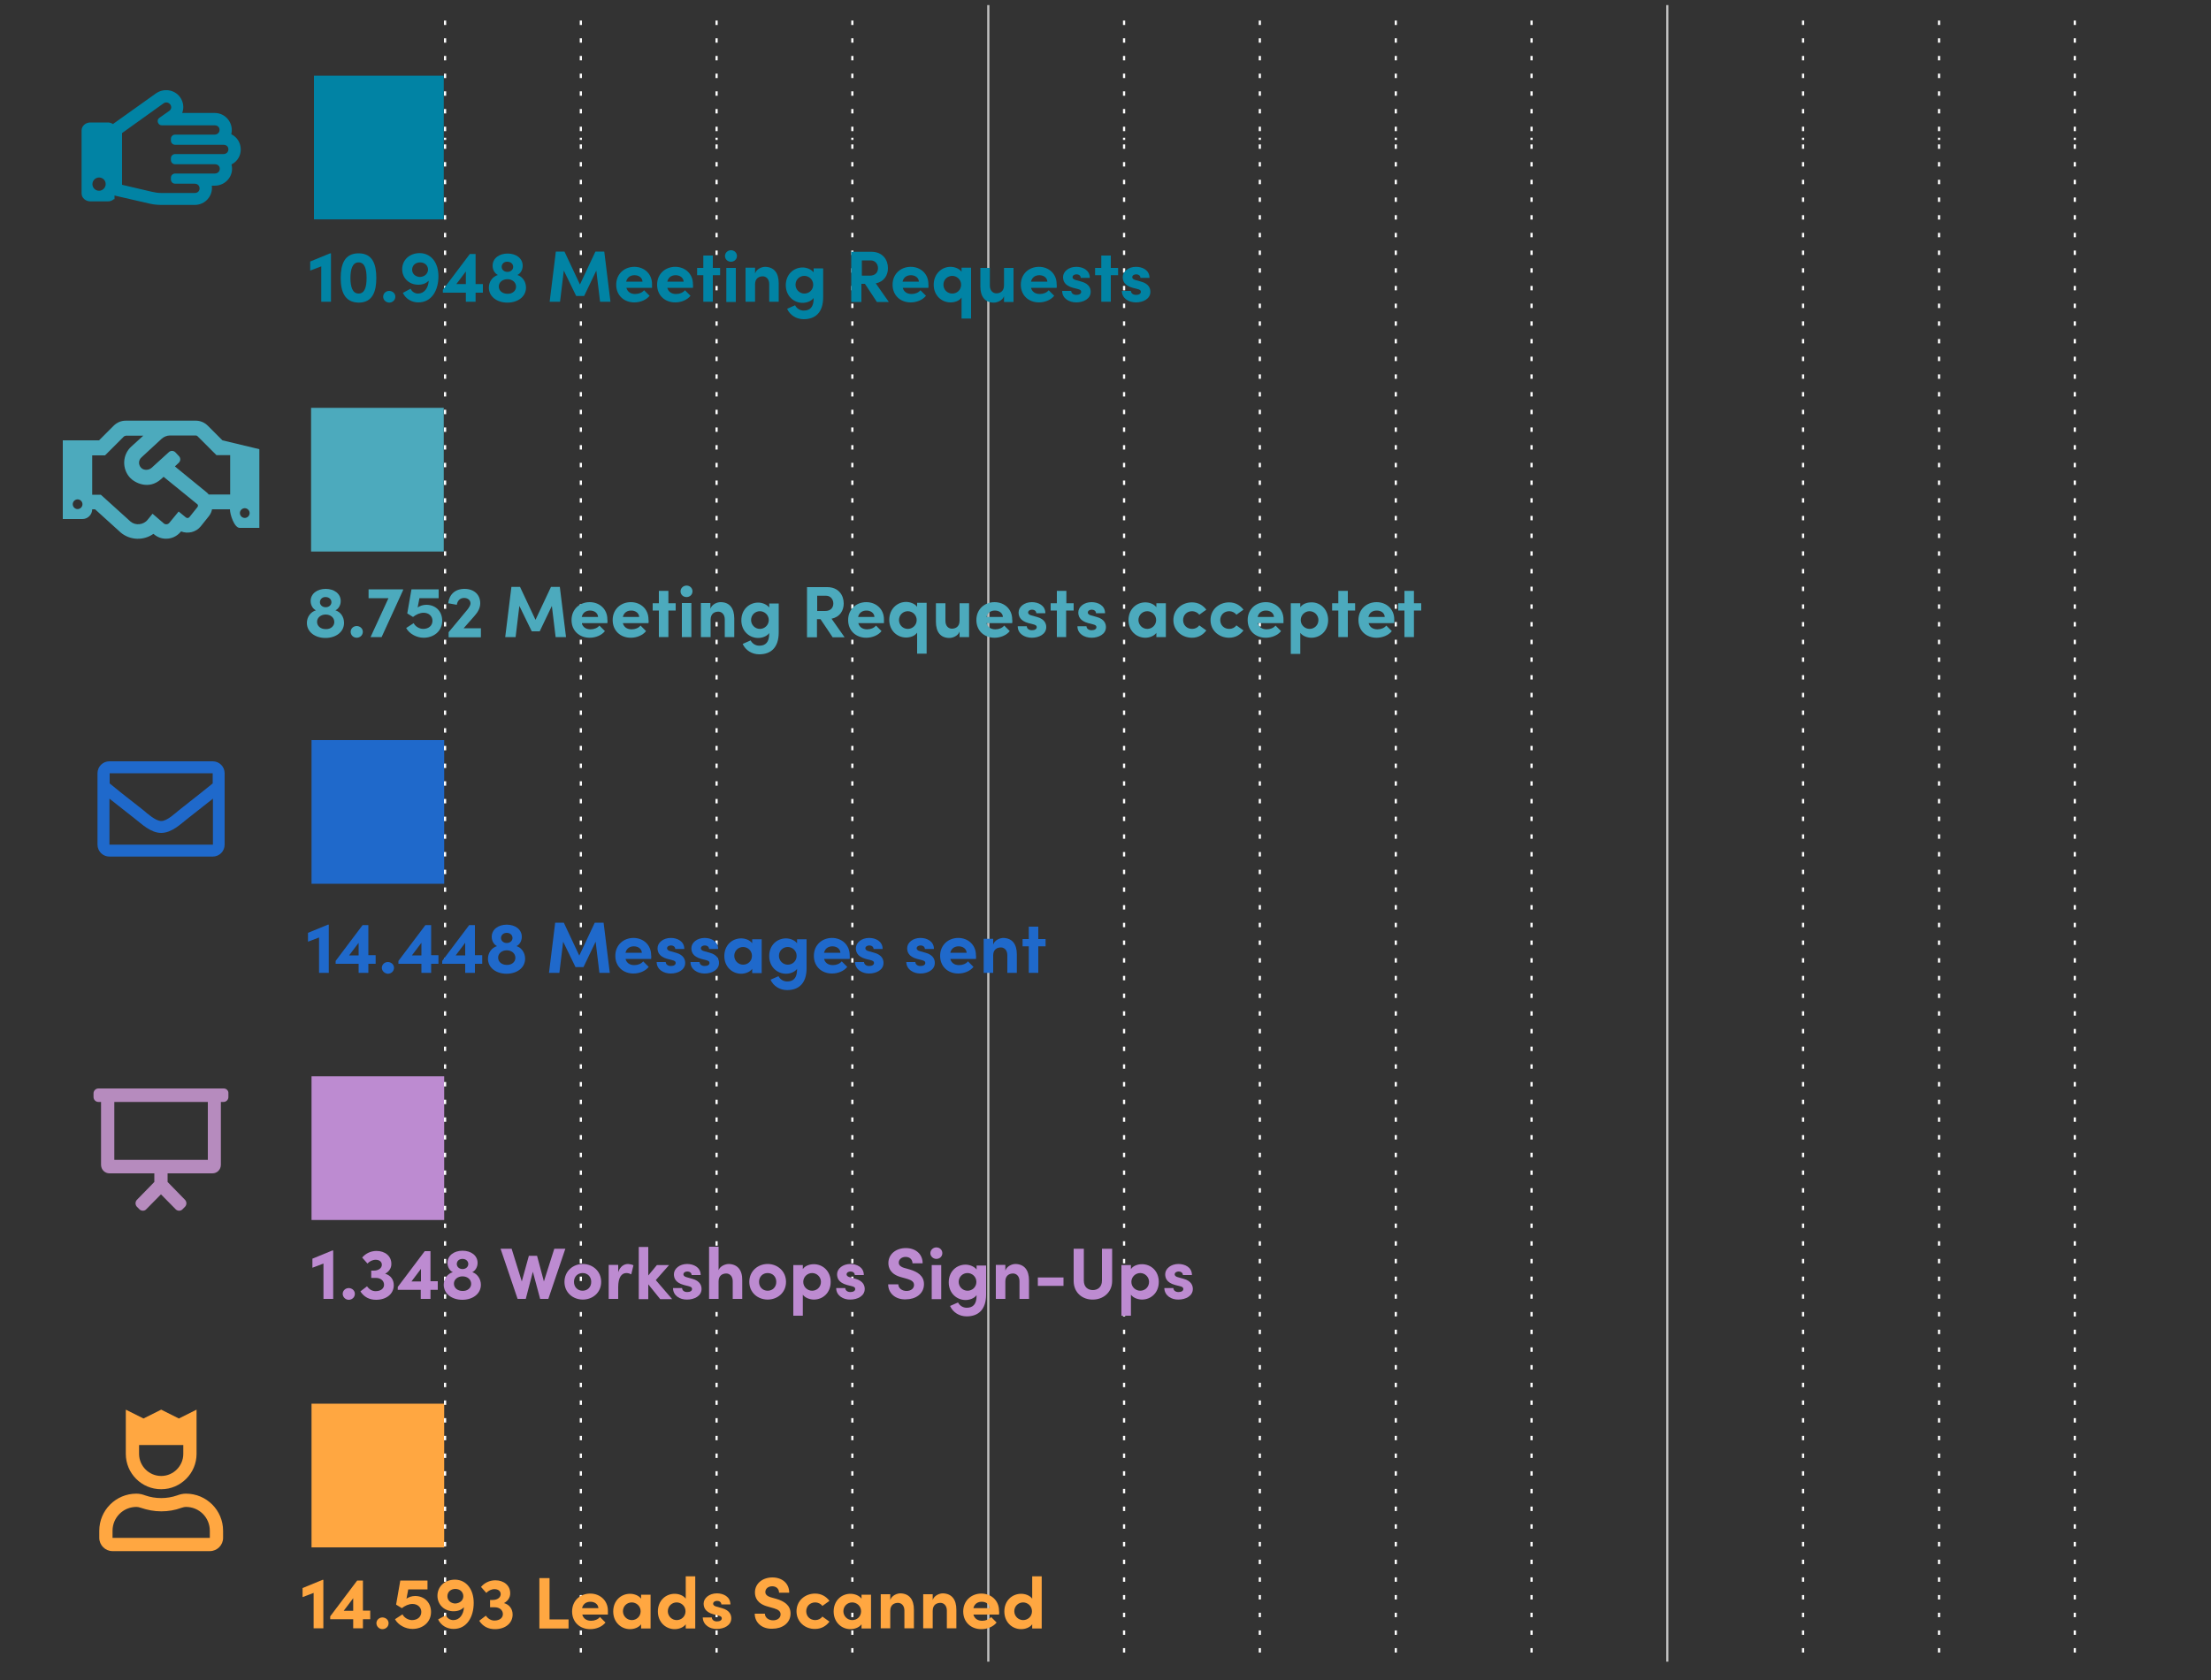 <?xml version="1.0" encoding="UTF-8"?> <svg xmlns="http://www.w3.org/2000/svg" xmlns:xlink="http://www.w3.org/1999/xlink" id="enj9ct5649n81" viewBox="0 0 1000 760" shape-rendering="geometricPrecision" text-rendering="geometricPrecision"><rect x="0" y="0" width="1000" height="760" fill="#333333" stroke="none"/><style><![CDATA[#enj9ct5649n83 {animation: enj9ct5649n83__sz 20000ms linear infinite normal forwards}@keyframes enj9ct5649n83__sz { 0% {width: 60px;height: 65px} 4.5% {width: 60px;height: 65px} 9.5% {width: 500px;height: 65px} 25% {width: 500px;height: 65px} 100% {width: 500px;height: 65px} }#enj9ct5649n84 {animation: enj9ct5649n84__sz 20000ms linear infinite normal forwards}@keyframes enj9ct5649n84__sz { 0% {width: 60px;height: 65px} 1.5% {width: 60px;height: 65px} 7% {width: 646px;height: 65px} 25% {width: 646px;height: 65px} 100% {width: 646px;height: 65px} }#enj9ct5649n85 {animation: enj9ct5649n85__sz 20000ms linear infinite normal forwards}@keyframes enj9ct5649n85__sz { 0% {width: 60px;height: 65px} 2.5% {width: 60px;height: 65px} 8% {width: 848px;height: 65px} 25% {width: 848px;height: 65px} 100% {width: 848px;height: 65px} }#enj9ct5649n86 {animation: enj9ct5649n86__sz 20000ms linear infinite normal forwards}@keyframes enj9ct5649n86__sz { 0% {width: 60px;height: 65px} 3.5% {width: 60px;height: 65px} 9% {width: 272px;height: 65px} 25% {width: 272px;height: 65px} 100% {width: 272px;height: 65px} }#enj9ct5649n87 {animation: enj9ct5649n87__sz 20000ms linear infinite normal forwards}@keyframes enj9ct5649n87__sz { 0% {width: 58.7px;height: 65px} 5.5% {width: 686px;height: 65px} 25% {width: 686px;height: 65px} 100% {width: 686px;height: 65px} }#enj9ct5649n8180 {animation: enj9ct5649n8180_c_o 20000ms linear infinite normal forwards}@keyframes enj9ct5649n8180_c_o { 0% {opacity: 0} 7% {opacity: 0} 10% {opacity: 1} 100% {opacity: 1} }]]></style><g id="enj9ct5649n82" transform="matrix(1 0 0 1 0 -30)"><rect id="enj9ct5649n83" width="60" height="65" rx="0" ry="0" transform="matrix(1 0 0 1 140.9 665)" fill="rgb(255,167,65)" stroke="none" stroke-width="1"></rect><rect id="enj9ct5649n84" width="60" height="65" rx="0" ry="0" transform="matrix(1 0 0 1 140.7 214.5)" fill="rgb(76,170,189)" stroke="none" stroke-width="1"></rect><rect id="enj9ct5649n85" width="60" height="65" rx="0" ry="0" transform="matrix(1 0 0 1 140.9 364.8)" fill="rgb(31,105,203)" stroke="none" stroke-width="1"></rect><rect id="enj9ct5649n86" width="60" height="65" rx="0" ry="0" transform="matrix(1 0 0 1 140.9 516.9)" fill="rgb(189,139,209)" stroke="none" stroke-width="1"></rect><rect id="enj9ct5649n87" width="58.7" height="65" rx="0" ry="0" transform="matrix(1 0 0 1 142 64.241)" fill="rgb(1,131,164)" stroke="none" stroke-width="1"></rect></g><g id="enj9ct5649n88" transform="matrix(1 0 0 1 0 -30)"><g id="enj9ct5649n89"><g id="enj9ct5649n810"><line id="enj9ct5649n811" x1="201.3" y1="92.3" x2="201.3" y2="93.3" fill="none" stroke="rgb(255,255,255)" stroke-width="1" stroke-miterlimit="10"></line><line id="enj9ct5649n812" x1="201.3" y1="99.3" x2="201.3" y2="838.3" transform="matrix(1 0 0 1 0 -60)" fill="none" stroke="rgb(255,255,255)" stroke-width="1" stroke-miterlimit="10" stroke-dasharray="2.001,6.002"></line><line id="enj9ct5649n813" x1="201.3" y1="883.6" x2="201.3" y2="884.6" transform="matrix(1 0 0 1 0 -63)" fill="none" stroke="rgb(255,255,255)" stroke-width="1" stroke-miterlimit="10"></line></g></g><g id="enj9ct5649n814"><g id="enj9ct5649n815"><line id="enj9ct5649n816" x1="262.7" y1="92.3" x2="262.7" y2="93.3" fill="none" stroke="rgb(255,255,255)" stroke-width="1" stroke-miterlimit="10"></line><line id="enj9ct5649n817" x1="262.7" y1="99.3" x2="262.7" y2="838.3" transform="matrix(1 0 0 1 0 -60)" fill="none" stroke="rgb(255,255,255)" stroke-width="1" stroke-miterlimit="10" stroke-dasharray="2.001,6.002"></line><line id="enj9ct5649n818" x1="262.7" y1="883.6" x2="262.7" y2="884.6" transform="matrix(1 0 0 1 0 -63)" fill="none" stroke="rgb(255,255,255)" stroke-width="1" stroke-miterlimit="10"></line></g></g><g id="enj9ct5649n819"><g id="enj9ct5649n820"><line id="enj9ct5649n821" x1="324.1" y1="92.3" x2="324.1" y2="93.3" fill="none" stroke="rgb(255,255,255)" stroke-width="1" stroke-miterlimit="10"></line><line id="enj9ct5649n822" x1="324.1" y1="99.3" x2="324.1" y2="838.3" transform="matrix(1 0 0 1 0 -60)" fill="none" stroke="rgb(255,255,255)" stroke-width="1" stroke-miterlimit="10" stroke-dasharray="2.001,6.002"></line><line id="enj9ct5649n823" x1="324.1" y1="883.6" x2="324.1" y2="884.6" transform="matrix(1 0 0 1 0 -63)" fill="none" stroke="rgb(255,255,255)" stroke-width="1" stroke-miterlimit="10"></line></g></g><g id="enj9ct5649n824"><g id="enj9ct5649n825"><line id="enj9ct5649n826" x1="385.5" y1="92.3" x2="385.5" y2="93.3" fill="none" stroke="rgb(255,255,255)" stroke-width="1" stroke-miterlimit="10"></line><line id="enj9ct5649n827" x1="385.5" y1="99.3" x2="385.5" y2="838.3" transform="matrix(1 0 0 1 0 -60)" fill="none" stroke="rgb(255,255,255)" stroke-width="1" stroke-miterlimit="10" stroke-dasharray="2.001,6.002"></line><line id="enj9ct5649n828" x1="385.5" y1="883.6" x2="385.5" y2="884.6" transform="matrix(1 0 0 1 0 -63)" fill="none" stroke="rgb(255,255,255)" stroke-width="1" stroke-miterlimit="10"></line></g></g><g id="enj9ct5649n829"><g id="enj9ct5649n830"><line id="enj9ct5649n831" x1="508.4" y1="92.3" x2="508.4" y2="93.3" fill="none" stroke="rgb(255,255,255)" stroke-width="1" stroke-miterlimit="10"></line><line id="enj9ct5649n832" x1="508.4" y1="99.3" x2="508.4" y2="838.3" transform="matrix(1 0 0 1 0 -60)" fill="none" stroke="rgb(255,255,255)" stroke-width="1" stroke-miterlimit="10" stroke-dasharray="2.001,6.002"></line><line id="enj9ct5649n833" x1="508.4" y1="883.6" x2="508.4" y2="884.6" transform="matrix(1 0 0 1 0 -63)" fill="none" stroke="rgb(255,255,255)" stroke-width="1" stroke-miterlimit="10"></line></g></g><g id="enj9ct5649n834"><g id="enj9ct5649n835"><line id="enj9ct5649n836" x1="569.8" y1="92.3" x2="569.8" y2="93.3" fill="none" stroke="rgb(255,255,255)" stroke-width="1" stroke-miterlimit="10"></line><line id="enj9ct5649n837" x1="569.8" y1="99.3" x2="569.8" y2="838.3" transform="matrix(1 0 0 1 0 -60)" fill="none" stroke="rgb(255,255,255)" stroke-width="1" stroke-miterlimit="10" stroke-dasharray="2.001,6.002"></line><line id="enj9ct5649n838" x1="569.8" y1="883.6" x2="569.8" y2="884.6" transform="matrix(1 0 0 1 0 -63)" fill="none" stroke="rgb(255,255,255)" stroke-width="1" stroke-miterlimit="10"></line></g></g><g id="enj9ct5649n839"><g id="enj9ct5649n840"><line id="enj9ct5649n841" x1="631.3" y1="92.3" x2="631.3" y2="93.3" fill="none" stroke="rgb(255,255,255)" stroke-width="1" stroke-miterlimit="10"></line><line id="enj9ct5649n842" x1="631.3" y1="99.3" x2="631.3" y2="838.3" transform="matrix(1 0 0 1 0 -60)" fill="none" stroke="rgb(255,255,255)" stroke-width="1" stroke-miterlimit="10" stroke-dasharray="2.001,6.002"></line><line id="enj9ct5649n843" x1="631.3" y1="883.6" x2="631.3" y2="884.6" transform="matrix(1 0 0 1 0 -63)" fill="none" stroke="rgb(255,255,255)" stroke-width="1" stroke-miterlimit="10"></line></g></g><g id="enj9ct5649n844"><g id="enj9ct5649n845"><line id="enj9ct5649n846" x1="692.7" y1="92.3" x2="692.7" y2="93.3" fill="none" stroke="rgb(255,255,255)" stroke-width="1" stroke-miterlimit="10"></line><line id="enj9ct5649n847" x1="692.7" y1="99.3" x2="692.7" y2="838.3" transform="matrix(1 0 0 1 0 -60)" fill="none" stroke="rgb(255,255,255)" stroke-width="1" stroke-miterlimit="10" stroke-dasharray="2.001,6.002"></line><line id="enj9ct5649n848" x1="692.7" y1="883.6" x2="692.7" y2="884.6" transform="matrix(1 0 0 1 0 -63)" fill="none" stroke="rgb(255,255,255)" stroke-width="1" stroke-miterlimit="10"></line></g></g><g id="enj9ct5649n849"><g id="enj9ct5649n850"><line id="enj9ct5649n851" x1="815.5" y1="92.3" x2="815.5" y2="93.3" fill="none" stroke="rgb(255,255,255)" stroke-width="1" stroke-miterlimit="10"></line><line id="enj9ct5649n852" x1="815.5" y1="99.3" x2="815.5" y2="838.3" transform="matrix(1 0 0 1 0 -60)" fill="none" stroke="rgb(255,255,255)" stroke-width="1" stroke-miterlimit="10" stroke-dasharray="2.001,6.002"></line><line id="enj9ct5649n853" x1="815.5" y1="883.6" x2="815.5" y2="884.6" transform="matrix(1 0 0 1 0 -63)" fill="none" stroke="rgb(255,255,255)" stroke-width="1" stroke-miterlimit="10"></line></g></g><g id="enj9ct5649n854"><g id="enj9ct5649n855"><line id="enj9ct5649n856" x1="877" y1="92.3" x2="877" y2="93.3" fill="none" stroke="rgb(255,255,255)" stroke-width="1" stroke-miterlimit="10"></line><line id="enj9ct5649n857" x1="877" y1="99.3" x2="877" y2="838.3" transform="matrix(1 0 0 1 0 -60)" fill="none" stroke="rgb(255,255,255)" stroke-width="1" stroke-miterlimit="10" stroke-dasharray="2.001,6.002"></line><line id="enj9ct5649n858" x1="877" y1="883.6" x2="877" y2="884.6" transform="matrix(1 0 0 1 0 -63)" fill="none" stroke="rgb(255,255,255)" stroke-width="1" stroke-miterlimit="10"></line></g></g><g id="enj9ct5649n859"><g id="enj9ct5649n860"><line id="enj9ct5649n861" x1="938.4" y1="92.3" x2="938.4" y2="93.3" fill="none" stroke="rgb(255,255,255)" stroke-width="1" stroke-miterlimit="10"></line><line id="enj9ct5649n862" x1="938.4" y1="99.3" x2="938.4" y2="838.3" transform="matrix(1 0 0 1 0 -60)" fill="none" stroke="rgb(255,255,255)" stroke-width="1" stroke-miterlimit="10" stroke-dasharray="2.001,6.002"></line><line id="enj9ct5649n863" x1="938.4" y1="883.6" x2="938.4" y2="884.6" transform="matrix(1 0 0 1 0 -63)" fill="none" stroke="rgb(255,255,255)" stroke-width="1" stroke-miterlimit="10"></line></g></g><line id="enj9ct5649n864" x1="447" y1="92.3" x2="447" y2="841.704" transform="matrix(1 0 0 1 0 -60)" opacity="0.69" fill="none" stroke="rgb(255,255,255)" stroke-width="1" stroke-miterlimit="10"></line><line id="enj9ct5649n865" x1="754.1" y1="92.3" x2="754.1" y2="841.704" transform="matrix(1 0 0 1 0 -60)" opacity="0.69" fill="none" stroke="rgb(255,255,255)" stroke-width="1" stroke-miterlimit="10"></line></g><g id="enj9ct5649n866" transform="matrix(1 0 0 1 0 -30)"><g id="enj9ct5649n867"></g><g id="enj9ct5649n868"><path id="enj9ct5649n869" d="M149.7,174.6L149.7,196.5L145.3,196.5L145.3,180.5L140.3,182.4L140.3,178.3L149.3,174.6L149.7,174.6Z" transform="matrix(1 0 0 1 0 -30)" fill="rgb(1,131,164)" stroke="none" stroke-width="1"></path><path id="enj9ct5649n870" d="M154.1,185.8C154.1,179.6,155.8,174.6,162.2,174.6C168.5,174.6,170.2,179.5,170.2,185.8C170.2,191.9,168.5,196.9,162.2,196.9C155.9,196.8,154.1,191.9,154.1,185.8ZM165.8,185.8C165.8,181.8,165,178.7,162.2,178.7C159.4,178.7,158.5,181.8,158.5,185.8C158.5,189.7,159.4,192.8,162.2,192.8C165,192.8,165.8,189.7,165.8,185.8Z" transform="matrix(1 0 0 1 0 -30)" fill="rgb(1,131,164)" stroke="none" stroke-width="1"></path><path id="enj9ct5649n871" d="M173.3,194.2C173.3,192.7,174.6,191.6,176,191.6C177.5,191.6,178.8,192.7,178.8,194.2C178.8,195.8,177.5,196.9,176,196.9C174.5,196.8,173.3,195.7,173.3,194.2Z" transform="matrix(1 0 0 1 0 -30)" fill="rgb(1,131,164)" stroke="none" stroke-width="1"></path><path id="enj9ct5649n872" d="M198.3,185C198.3,191.4,195.2,196.8,189.2,196.8C186.4,196.8,183.6,195.4,182.2,192.5L185.7,190.6C186.4,192.1,187.7,192.8,189.1,192.8C191.8,192.8,193.7,190.4,193.9,187C192.8,188.1,191.3,188.8,189.2,188.8C184.8,188.8,181.9,185.6,181.9,181.8C181.9,177.7,185.1,174.5,189.9,174.5C195,174.6,198.3,178.8,198.3,185ZM193.6,182C193.6,180.1,192.1,178.7,190,178.7C187.9,178.7,186.4,180.1,186.4,182C186.4,183.9,187.9,185.2,189.9,185.3C192,185.2,193.5,183.9,193.6,182Z" transform="matrix(1 0 0 1 0 -30)" fill="rgb(1,131,164)" stroke="none" stroke-width="1"></path><path id="enj9ct5649n873" d="M218.4,192.4L215.1,192.4L215.1,196.5L210.7,196.5L210.7,192.4L200.3,192.4L200.3,191.1L212.5,174.9L215.1,174.9L215.1,188.5L218.4,188.5L218.4,192.4ZM210.7,188.5L210.7,182.8L206.4,188.5L210.7,188.5Z" transform="matrix(1 0 0 1 0 -30)" fill="rgb(1,131,164)" stroke="none" stroke-width="1"></path><path id="enj9ct5649n874" d="M237.9,190.1C237.9,194.2,234.2,196.9,229.5,196.9C224.8,196.9,221.1,194.2,221.1,190.1C221.1,187.4,222.8,185.1,225.2,184.4C223.9,183.8,222.8,182.2,222.8,180.2C222.8,176.9,225.7,174.7,229.6,174.7C233.5,174.7,236.4,176.9,236.4,180.2C236.4,182.2,235.3,183.8,234,184.4C236.2,185.1,237.9,187.3,237.9,190.1ZM233.4,189.7C233.4,187.7,231.7,186.3,229.5,186.3C227.3,186.3,225.6,187.7,225.6,189.6C225.6,191.5,227.2,192.9,229.5,192.9C231.8,193,233.4,191.5,233.4,189.7ZM226.9,180.7C226.9,182,228,183,229.5,183C231,183,232.1,182,232.1,180.7C232.1,179.4,231,178.4,229.5,178.4C228,178.3,226.9,179.4,226.9,180.7Z" transform="matrix(1 0 0 1 0 -30)" fill="rgb(1,131,164)" stroke="none" stroke-width="1"></path><path id="enj9ct5649n875" d="M271.4,196.5L269.7,182.4L264.2,193.9L260.6,193.9L255,182.4L253.3,196.5L248.6,196.5L251.4,173.8L255.3,173.8L262.3,188.7L269.3,173.8L273.3,173.8L276.1,196.5L271.4,196.5Z" transform="matrix(1 0 0 1 0 -30)" fill="rgb(1,131,164)" stroke="none" stroke-width="1"></path><path id="enj9ct5649n876" d="M294.9,190.2L283.3,190.2C283.8,192,285.2,193,287.3,193C288.9,193,290.4,192.4,291.3,191.3L293.8,193.8C292.3,195.7,289.6,196.8,286.9,196.8C282.2,196.8,278.7,193.6,278.7,188.8C278.7,183.8,282.5,180.7,286.9,180.7C291.3,180.7,294.9,183.8,294.9,188.5C294.9,189,294.9,189.5,294.9,190.2ZM290.6,187.4C290.5,185.6,288.9,184.5,287,184.5C285.3,184.5,283.7,185.3,283.2,187.4L290.6,187.4Z" transform="matrix(1 0 0 1 0 -30)" fill="rgb(1,131,164)" stroke="none" stroke-width="1"></path><path id="enj9ct5649n877" d="M313.4,190.2L301.8,190.2C302.3,192,303.7,193,305.8,193C307.4,193,308.9,192.4,309.8,191.3L312.3,193.8C310.8,195.7,308.1,196.8,305.4,196.8C300.7,196.8,297.2,193.6,297.2,188.8C297.2,183.8,301,180.7,305.4,180.7C309.8,180.7,313.4,183.8,313.4,188.5C313.5,189,313.5,189.5,313.4,190.2ZM309.2,187.4C309.1,185.6,307.5,184.5,305.6,184.5C303.9,184.5,302.3,185.3,301.8,187.4L309.2,187.4Z" transform="matrix(1 0 0 1 0 -30)" fill="rgb(1,131,164)" stroke="none" stroke-width="1"></path><path id="enj9ct5649n878" d="M325.7,184.5L322.4,184.5L322.4,196.5L318.1,196.5L318.1,184.5L315.3,184.5L315.3,181.2L318.1,181.2L318.1,175.6L322.4,175.6L322.4,181.2L325.7,181.2L325.7,184.5Z" transform="matrix(1 0 0 1 0 -30)" fill="rgb(1,131,164)" stroke="none" stroke-width="1"></path><path id="enj9ct5649n879" d="M327.9,175.8C327.9,174.3,329.2,173.2,330.6,173.2C332.1,173.2,333.3,174.3,333.3,175.8C333.3,177.3,332.1,178.4,330.6,178.4C329.1,178.4,327.9,177.3,327.9,175.8ZM328.5,181.2L332.8,181.2L332.8,196.6L328.5,196.6L328.5,181.2Z" transform="matrix(1 0 0 1 0 -30)" fill="rgb(1,131,164)" stroke="none" stroke-width="1"></path><path id="enj9ct5649n880" d="M352.2,188.1L352.2,196.5L347.9,196.5L347.9,188.5C347.9,186.1,346.4,185,345,185C343.4,185,341.5,185.8,341.5,188.6L341.5,196.5L337.2,196.5L337.2,181.1L341.5,181.1L341.5,183.7C342.2,181.6,344.6,180.7,346.1,180.7C350.1,180.8,352.2,183.5,352.2,188.1Z" transform="matrix(1 0 0 1 0 -30)" fill="rgb(1,131,164)" stroke="none" stroke-width="1"></path><path id="enj9ct5649n881" d="M372.3,181.2L372.3,194.5C372.3,201.2,368.9,204.4,363.5,204.4C360.2,204.4,357.3,202.6,356,199.7L359.6,198.1C360.3,199.5,361.8,200.5,363.5,200.5C366.3,200.5,368,199,368,195L368,194.8C366.9,196.3,364.8,197,363,197C359,197,355.4,193.9,355.4,189C355.4,184.1,359,181,363,181C364.7,181,366.8,181.7,368,183.2L368,181.4L372.3,181.4ZM367.8,188.8C367.8,186.4,365.8,184.8,363.8,184.8C361.6,184.8,359.8,186.5,359.8,188.8C359.8,191,361.6,192.8,363.8,192.8C365.9,192.8,367.8,191.2,367.8,188.8Z" transform="matrix(1 0 0 1 0 -30)" fill="rgb(1,131,164)" stroke="none" stroke-width="1"></path><path id="enj9ct5649n882" d="M391.2,188.4L389.6,188.4L389.6,196.6L385,196.6L385,173.9L394.1,173.9C399.3,173.9,401.6,177.6,401.6,181.3C401.6,184.5,399.9,187.4,396.1,188.2L402,196.6L396.6,196.6L391.2,188.4ZM389.7,184.7L393.4,184.7C396,184.7,397.1,183.1,397.1,181.3C397.1,179.5,395.9,177.8,393.8,177.8L389.8,177.8L389.8,184.7Z" transform="matrix(1 0 0 1 0 -30)" fill="rgb(1,131,164)" stroke="none" stroke-width="1"></path><path id="enj9ct5649n883" d="M419.9,190.2L408.3,190.2C408.8,192,410.2,193,412.3,193C413.9,193,415.4,192.4,416.3,191.3L418.8,193.8C417.3,195.7,414.6,196.8,411.9,196.8C407.2,196.8,403.7,193.6,403.7,188.8C403.7,183.8,407.5,180.7,411.9,180.7C416.3,180.7,419.9,183.8,419.9,188.5C420,189,419.9,189.5,419.9,190.2ZM415.6,187.4C415.5,185.6,413.9,184.5,412,184.5C410.3,184.5,408.7,185.3,408.2,187.4L415.6,187.4Z" transform="matrix(1 0 0 1 0 -30)" fill="rgb(1,131,164)" stroke="none" stroke-width="1"></path><path id="enj9ct5649n884" d="M439.2,181.2L439.2,204.1L434.9,204.1L434.9,194.6C433.8,196.2,431.7,196.8,429.9,196.8C425.9,196.8,422.3,193.7,422.3,188.8C422.3,183.9,425.9,180.7,429.9,180.7C431.6,180.7,433.8,181.4,434.9,182.9L434.9,181.1L439.2,181.1ZM434.7,188.8C434.7,186.5,432.8,184.8,430.7,184.8C428.5,184.8,426.7,186.5,426.7,188.8C426.7,191.1,428.5,192.8,430.7,192.8C432.8,192.8,434.7,191.2,434.7,188.8Z" transform="matrix(1 0 0 1 0 -30)" fill="rgb(1,131,164)" stroke="none" stroke-width="1"></path><path id="enj9ct5649n885" d="M458.4,181.2L458.4,196.6L454.1,196.6L454.1,194C453.4,196,451,196.9,449.5,196.9C445.5,196.9,443.4,194.2,443.4,189.6L443.4,181.2L447.7,181.2L447.7,189.2C447.7,191.6,449.2,192.7,450.6,192.7C452.2,192.7,454.1,191.9,454.1,189.1L454.1,181.2L458.4,181.2Z" transform="matrix(1 0 0 1 0 -30)" fill="rgb(1,131,164)" stroke="none" stroke-width="1"></path><path id="enj9ct5649n886" d="M477.9,190.2L466.3,190.2C466.8,192,468.2,193,470.3,193C471.9,193,473.4,192.4,474.3,191.3L476.8,193.8C475.3,195.7,472.6,196.8,469.9,196.8C465.2,196.8,461.7,193.6,461.7,188.8C461.7,183.8,465.5,180.7,469.9,180.7C474.3,180.7,477.9,183.8,477.9,188.5C478,189,478,189.5,477.9,190.2ZM473.7,187.4C473.6,185.6,472,184.5,470.1,184.5C468.4,184.5,466.8,185.3,466.3,187.4L473.7,187.4Z" transform="matrix(1 0 0 1 0 -30)" fill="rgb(1,131,164)" stroke="none" stroke-width="1"></path><path id="enj9ct5649n887" d="M480.4,191.6L484.5,191.6C484.5,192.5,485.3,193.4,486.8,193.4C488.1,193.4,489,192.9,489,192C489,191.3,488.5,191,487.3,190.7L485.3,190.2C481.3,189.1,480.8,186.9,480.8,185.3C480.8,182.9,483.3,180.7,486.8,180.7C489.6,180.7,492.9,182.1,492.9,185.7L488.8,185.7C488.8,184.7,487.9,184.1,486.9,184.1C485.9,184.1,485.1,184.6,485.1,185.4C485.1,186.1,485.8,186.5,486.6,186.7L489.1,187.4C492.8,188.4,493.3,190.7,493.3,192C493.3,195.2,490,196.8,486.8,196.8C483.5,196.8,480.4,195,480.4,191.6Z" transform="matrix(1 0 0 1 0 -30)" fill="rgb(1,131,164)" stroke="none" stroke-width="1"></path><path id="enj9ct5649n888" d="M505.7,184.5L502.4,184.5L502.4,196.5L498.1,196.5L498.1,184.5L495.3,184.5L495.3,181.2L498.1,181.2L498.1,175.6L502.4,175.6L502.4,181.2L505.7,181.2L505.7,184.5Z" transform="matrix(1 0 0 1 0 -30)" fill="rgb(1,131,164)" stroke="none" stroke-width="1"></path><path id="enj9ct5649n889" d="M507.4,191.6L511.5,191.6C511.5,192.5,512.3,193.4,513.8,193.4C515.1,193.4,516,192.9,516,192C516,191.3,515.5,191,514.3,190.7L512.3,190.2C508.3,189.1,507.8,186.9,507.8,185.3C507.8,182.9,510.3,180.7,513.8,180.7C516.6,180.7,519.9,182.1,519.9,185.7L515.8,185.7C515.8,184.7,514.9,184.1,513.9,184.1C512.9,184.1,512.1,184.6,512.1,185.4C512.1,186.1,512.8,186.5,513.6,186.7L516.1,187.4C519.8,188.4,520.3,190.7,520.3,192C520.3,195.2,517,196.8,513.8,196.8C510.5,196.8,507.4,195,507.4,191.6Z" transform="matrix(1 0 0 1 0 -30)" fill="rgb(1,131,164)" stroke="none" stroke-width="1"></path></g><g id="enj9ct5649n890"><path id="enj9ct5649n891" d="M155.6,341.8C155.6,345.9,151.9,348.6,147.2,348.6C142.5,348.6,138.8,345.9,138.8,341.8C138.8,339.1,140.5,336.8,142.9,336.1C141.6,335.5,140.5,333.9,140.5,331.9C140.5,328.6,143.4,326.4,147.3,326.4C151.2,326.4,154.1,328.6,154.1,331.9C154.1,333.9,153,335.5,151.7,336.1C154,336.8,155.6,339,155.6,341.8ZM151.2,341.4C151.2,339.4,149.5,338,147.3,338C145.1,338,143.4,339.4,143.4,341.3C143.4,343.2,145,344.6,147.3,344.6C149.6,344.7,151.2,343.2,151.2,341.4ZM144.7,332.4C144.7,333.7,145.8,334.7,147.3,334.7C148.8,334.7,149.9,333.7,149.9,332.4C149.9,331.1,148.8,330.1,147.3,330.1C145.8,330,144.7,331.1,144.7,332.4Z" transform="matrix(1 0 0 1 0 -30)" fill="rgb(76,170,189)" stroke="none" stroke-width="1"></path><path id="enj9ct5649n892" d="M158.6,345.8C158.6,344.3,159.9,343.2,161.3,343.2C162.8,343.2,164.1,344.3,164.1,345.8C164.1,347.4,162.8,348.5,161.3,348.5C159.9,348.5,158.6,347.4,158.6,345.8Z" transform="matrix(1 0 0 1 0 -30)" fill="rgb(76,170,189)" stroke="none" stroke-width="1"></path><path id="enj9ct5649n893" d="M182.3,326.6L182.3,327L172.6,348.2L167.6,348.2L175.7,330.6L166.7,330.6L166.7,326.6L182.3,326.6Z" transform="matrix(1 0 0 1 0 -30)" fill="rgb(76,170,189)" stroke="none" stroke-width="1"></path><path id="enj9ct5649n894" d="M200,340.8C200,345.6,196.1,348.5,191.6,348.5C188.4,348.5,185.1,346.7,183.7,344.1L187.1,341.9C187.8,343.4,189.7,344.5,191.4,344.5C193.9,344.5,195.6,343,195.6,340.8C195.6,338.7,193.9,337.2,191.6,337.2C189.9,337.2,188.2,338,186.8,339.1L184.2,337.5L186.1,326.6L198.4,326.6L198.4,330.6L189.7,330.6L188.9,334.8C189.9,334.1,191.3,333.6,192.8,333.6C197.1,333.6,200,336.6,200,340.8Z" transform="matrix(1 0 0 1 0 -30)" fill="rgb(76,170,189)" stroke="none" stroke-width="1"></path><path id="enj9ct5649n895" d="M217.5,344.2L217.5,348.3L202.9,348.3L202.9,346L211.3,335.9C212.2,334.8,212.8,333.7,212.8,333C212.8,331.5,211.6,330.5,209.9,330.5C208,330.5,206.9,331.8,206.6,333.6L202.7,332.9C203.2,329,205.7,326.4,210.1,326.4C214.4,326.4,217.2,329,217.2,332.9C217.2,335,216.2,336.8,214.8,338.4L209.7,344.2L217.5,344.2Z" transform="matrix(1 0 0 1 0 -30)" fill="rgb(76,170,189)" stroke="none" stroke-width="1"></path><path id="enj9ct5649n896" d="M251.3,348.2L249.6,334.1L244.1,345.6L240.5,345.6L234.9,334.1L233.2,348.2L228.5,348.2L231.3,325.5L235.2,325.5L242.2,340.4L249.2,325.5L253.2,325.5L256,348.2L251.3,348.2Z" transform="matrix(1 0 0 1 0 -30)" fill="rgb(76,170,189)" stroke="none" stroke-width="1"></path><path id="enj9ct5649n897" d="M274.7,341.9L263.1,341.9C263.6,343.7,265,344.7,267.1,344.7C268.7,344.7,270.2,344.1,271.1,343L273.6,345.5C272.1,347.4,269.4,348.5,266.7,348.5C262,348.5,258.5,345.3,258.5,340.5C258.5,335.5,262.3,332.4,266.7,332.4C271.1,332.4,274.7,335.5,274.7,340.2C274.8,340.7,274.8,341.2,274.7,341.9ZM270.5,339.1C270.4,337.3,268.8,336.2,266.9,336.2C265.2,336.2,263.6,337,263.1,339.1L270.5,339.1Z" transform="matrix(1 0 0 1 0 -30)" fill="rgb(76,170,189)" stroke="none" stroke-width="1"></path><path id="enj9ct5649n898" d="M293.3,341.9L281.7,341.9C282.2,343.7,283.6,344.7,285.7,344.7C287.3,344.7,288.8,344.1,289.7,343L292.2,345.5C290.7,347.4,288,348.5,285.3,348.5C280.6,348.5,277.1,345.3,277.1,340.5C277.1,335.5,280.9,332.4,285.3,332.4C289.7,332.4,293.3,335.5,293.3,340.2C293.4,340.7,293.4,341.2,293.3,341.9ZM289.1,339.1C289,337.3,287.4,336.2,285.5,336.2C283.8,336.2,282.2,337,281.7,339.1L289.1,339.1Z" transform="matrix(1 0 0 1 0 -30)" fill="rgb(76,170,189)" stroke="none" stroke-width="1"></path><path id="enj9ct5649n899" d="M305.6,336.2L302.3,336.2L302.3,348.2L298,348.2L298,336.2L295.2,336.2L295.2,332.9L298,332.9L298,327.3L302.3,327.3L302.3,332.9L305.6,332.9L305.6,336.2Z" transform="matrix(1 0 0 1 0 -30)" fill="rgb(76,170,189)" stroke="none" stroke-width="1"></path><path id="enj9ct5649n8100" d="M307.8,327.5C307.8,326,309.1,324.9,310.5,324.9C312,324.9,313.2,326,313.2,327.5C313.2,329,312,330.1,310.5,330.1C309,330.1,307.8,329,307.8,327.5ZM308.4,332.8L312.7,332.8L312.7,348.2L308.4,348.2L308.4,332.8Z" transform="matrix(1 0 0 1 0 -30)" fill="rgb(76,170,189)" stroke="none" stroke-width="1"></path><path id="enj9ct5649n8101" d="M332.1,339.8L332.1,348.2L327.8,348.2L327.8,340.2C327.8,337.8,326.3,336.7,324.9,336.7C323.3,336.7,321.4,337.5,321.4,340.3L321.4,348.2L317,348.2L317,332.8L321.3,332.8L321.3,335.4C322,333.3,324.4,332.4,325.9,332.4C330,332.4,332.1,335.2,332.1,339.8Z" transform="matrix(1 0 0 1 0 -30)" fill="rgb(76,170,189)" stroke="none" stroke-width="1"></path><path id="enj9ct5649n8102" d="M352.2,332.8L352.2,346.1C352.2,352.8,348.8,356,343.4,356C340.1,356,337.2,354.2,335.9,351.3L339.5,349.7C340.2,351.1,341.7,352.1,343.4,352.1C346.2,352.1,347.9,350.6,347.9,346.6L347.9,346.4C346.8,347.9,344.7,348.6,342.9,348.6C338.9,348.6,335.3,345.5,335.3,340.6C335.3,335.7,338.9,332.6,342.9,332.6C344.6,332.6,346.7,333.3,347.9,334.8L347.9,333L352.2,333ZM347.7,340.5C347.7,338.1,345.7,336.5,343.7,336.5C341.5,336.5,339.7,338.2,339.7,340.5C339.7,342.7,341.5,344.5,343.7,344.5C345.8,344.5,347.7,342.8,347.7,340.5Z" transform="matrix(1 0 0 1 0 -30)" fill="rgb(76,170,189)" stroke="none" stroke-width="1"></path><path id="enj9ct5649n8103" d="M371.1,340.1L369.5,340.1L369.5,348.3L365,348.3L365,325.6L374.1,325.6C379.3,325.6,381.6,329.3,381.6,333C381.6,336.2,379.9,339.1,376.1,339.9L382,348.3L376.6,348.3L371.1,340.1ZM369.5,336.4L373.2,336.4C375.8,336.4,376.9,334.8,376.9,333C376.9,331.2,375.7,329.5,373.6,329.5L369.6,329.5L369.6,336.4Z" transform="matrix(1 0 0 1 0 -30)" fill="rgb(76,170,189)" stroke="none" stroke-width="1"></path><path id="enj9ct5649n8104" d="M399.8,341.9L388.2,341.9C388.7,343.7,390.1,344.7,392.2,344.7C393.8,344.7,395.3,344.1,396.2,343L398.7,345.5C397.2,347.4,394.5,348.5,391.8,348.5C387.1,348.5,383.6,345.3,383.6,340.5C383.6,335.5,387.4,332.4,391.8,332.4C396.2,332.4,399.8,335.5,399.8,340.2C399.8,340.7,399.8,341.2,399.8,341.9ZM395.5,339.1C395.4,337.3,393.8,336.2,391.9,336.2C390.2,336.2,388.6,337,388.1,339.1L395.5,339.1Z" transform="matrix(1 0 0 1 0 -30)" fill="rgb(76,170,189)" stroke="none" stroke-width="1"></path><path id="enj9ct5649n8105" d="M419.1,332.8L419.1,355.7L414.8,355.7L414.8,346.2C413.7,347.8,411.6,348.4,409.8,348.4C405.8,348.4,402.2,345.3,402.2,340.4C402.2,335.5,405.8,332.3,409.8,332.3C411.5,332.3,413.7,333,414.8,334.5L414.8,332.7L419.1,332.7ZM414.6,340.5C414.6,338.2,412.7,336.5,410.6,336.5C408.4,336.5,406.6,338.2,406.6,340.5C406.6,342.8,408.4,344.5,410.6,344.5C412.6,344.5,414.6,342.9,414.6,340.5Z" transform="matrix(1 0 0 1 0 -30)" fill="rgb(76,170,189)" stroke="none" stroke-width="1"></path><path id="enj9ct5649n8106" d="M438.3,332.8L438.3,348.2L434,348.2L434,345.7C433.3,347.7,430.9,348.6,429.4,348.6C425.4,348.6,423.3,345.9,423.3,341.3L423.3,332.9L427.6,332.9L427.6,340.9C427.6,343.3,429.1,344.4,430.5,344.4C432.1,344.4,434,343.6,434,340.8L434,332.9L438.3,332.9Z" transform="matrix(1 0 0 1 0 -30)" fill="rgb(76,170,189)" stroke="none" stroke-width="1"></path><path id="enj9ct5649n8107" d="M457.8,341.9L446.2,341.9C446.7,343.7,448.1,344.7,450.2,344.7C451.8,344.7,453.3,344.1,454.2,343L456.7,345.5C455.2,347.4,452.5,348.5,449.8,348.5C445.1,348.5,441.6,345.3,441.6,340.5C441.6,335.5,445.4,332.4,449.8,332.4C454.2,332.4,457.8,335.5,457.8,340.2C457.9,340.7,457.9,341.2,457.8,341.9ZM453.6,339.1C453.5,337.3,451.9,336.2,450,336.2C448.3,336.2,446.7,337,446.2,339.1L453.6,339.1Z" transform="matrix(1 0 0 1 0 -30)" fill="rgb(76,170,189)" stroke="none" stroke-width="1"></path><path id="enj9ct5649n8108" d="M460.3,343.3L464.4,343.3C464.4,344.2,465.2,345.1,466.7,345.1C468,345.1,468.9,344.6,468.9,343.7C468.9,343,468.4,342.7,467.2,342.4L465.2,341.9C461.2,340.8,460.7,338.6,460.7,337C460.7,334.6,463.2,332.4,466.7,332.4C469.5,332.4,472.8,333.8,472.8,337.4L468.7,337.4C468.7,336.4,467.8,335.8,466.8,335.8C465.8,335.8,465,336.3,465,337.1C465,337.8,465.7,338.2,466.5,338.4L469,339.1C472.7,340.1,473.2,342.4,473.2,343.7C473.2,346.9,469.9,348.5,466.7,348.5C463.4,348.5,460.3,346.7,460.3,343.3Z" transform="matrix(1 0 0 1 0 -30)" fill="rgb(76,170,189)" stroke="none" stroke-width="1"></path><path id="enj9ct5649n8109" d="M485.5,336.2L482.2,336.2L482.2,348.2L478,348.2L478,336.2L475.2,336.2L475.2,332.9L478,332.9L478,327.3L482.3,327.3L482.3,332.9L485.6,332.9L485.6,336.2Z" transform="matrix(1 0 0 1 0 -30)" fill="rgb(76,170,189)" stroke="none" stroke-width="1"></path><path id="enj9ct5649n8110" d="M487.3,343.3L491.4,343.3C491.4,344.2,492.2,345.1,493.7,345.1C495,345.1,495.9,344.6,495.9,343.7C495.9,343,495.4,342.7,494.2,342.4L492.2,341.9C488.2,340.8,487.7,338.6,487.7,337C487.7,334.6,490.2,332.4,493.7,332.4C496.5,332.4,499.8,333.8,499.8,337.4L495.7,337.4C495.7,336.4,494.8,335.8,493.8,335.8C492.8,335.8,492,336.3,492,337.1C492,337.8,492.7,338.2,493.5,338.4L496,339.1C499.7,340.1,500.2,342.4,500.2,343.7C500.2,346.9,496.9,348.5,493.7,348.5C490.4,348.5,487.3,346.7,487.3,343.3Z" transform="matrix(1 0 0 1 0 -30)" fill="rgb(76,170,189)" stroke="none" stroke-width="1"></path><path id="enj9ct5649n8111" d="M527.3,332.8L527.3,348.2L523,348.2L523,346.3C521.9,347.8,519.8,348.5,518,348.5C514,348.5,510.4,345.4,510.4,340.5C510.4,335.6,514,332.5,518,332.5C519.8,332.5,521.9,333.2,523,334.7L523,332.9L527.3,332.9ZM522.9,340.5C522.9,338.1,520.9,336.5,518.9,336.5C516.7,336.5,514.9,338.2,514.9,340.5C514.9,342.7,516.7,344.5,518.9,344.5C521,344.5,522.9,342.8,522.9,340.5Z" transform="matrix(1 0 0 1 0 -30)" fill="rgb(76,170,189)" stroke="none" stroke-width="1"></path><path id="enj9ct5649n8112" d="M530.7,340.5C530.7,335.6,534.7,332.5,539.1,332.5C541.9,332.5,544.1,333.8,545.6,335.8L542.4,338.1C541.7,337.1,540.4,336.5,539.2,336.5C536.8,336.5,535.1,338.2,535.1,340.5C535.1,342.8,536.8,344.5,539.2,344.5C540.5,344.5,541.7,343.9,542.4,342.9L545.6,345.2C544.1,347.2,541.9,348.5,539.1,348.5C534.7,348.5,530.7,345.4,530.7,340.5Z" transform="matrix(1 0 0 1 0 -30)" fill="rgb(76,170,189)" stroke="none" stroke-width="1"></path><path id="enj9ct5649n8113" d="M547.5,340.5C547.5,335.6,551.5,332.5,555.9,332.5C558.7,332.5,560.9,333.8,562.4,335.8L559.2,338.1C558.5,337.1,557.2,336.5,556,336.5C553.6,336.5,551.9,338.2,551.9,340.5C551.9,342.8,553.6,344.5,556,344.5C557.3,344.5,558.5,343.9,559.2,342.9L562.4,345.2C560.9,347.2,558.7,348.5,555.9,348.5C551.5,348.5,547.5,345.4,547.5,340.5Z" transform="matrix(1 0 0 1 0 -30)" fill="rgb(76,170,189)" stroke="none" stroke-width="1"></path><path id="enj9ct5649n8114" d="M580.5,341.9L568.9,341.9C569.4,343.7,570.8,344.7,572.9,344.7C574.5,344.7,576,344.1,576.9,343L579.4,345.5C577.9,347.4,575.2,348.5,572.5,348.5C567.8,348.5,564.3,345.3,564.3,340.5C564.3,335.5,568.1,332.4,572.5,332.4C576.9,332.4,580.5,335.5,580.5,340.2C580.5,340.7,580.5,341.2,580.5,341.9ZM576.2,339.1C576.1,337.3,574.5,336.2,572.6,336.2C570.9,336.2,569.3,337,568.8,339.1L576.2,339.1Z" transform="matrix(1 0 0 1 0 -30)" fill="rgb(76,170,189)" stroke="none" stroke-width="1"></path><path id="enj9ct5649n8115" d="M600.7,340.5C600.7,345.5,597.1,348.5,593.1,348.5C591.4,348.5,589.2,347.8,588.1,346.3L588.1,355.8L583.8,355.8L583.8,332.9L588.1,332.9L588.1,334.7C589.2,333.1,591.3,332.5,593.1,332.5C597.1,332.4,600.7,335.6,600.7,340.5ZM596.3,340.5C596.3,338.3,594.5,336.5,592.3,336.5C590.2,336.5,588.3,338.2,588.3,340.5C588.3,342.9,590.3,344.5,592.3,344.5C594.5,344.5,596.3,342.8,596.3,340.5Z" transform="matrix(1 0 0 1 0 -30)" fill="rgb(76,170,189)" stroke="none" stroke-width="1"></path><path id="enj9ct5649n8116" d="M612.9,336.2L609.6,336.2L609.6,348.2L605.3,348.2L605.3,336.2L602.5,336.2L602.5,332.9L605.3,332.9L605.3,327.3L609.6,327.3L609.6,332.9L612.9,332.9L612.9,336.2Z" transform="matrix(1 0 0 1 0 -30)" fill="rgb(76,170,189)" stroke="none" stroke-width="1"></path><path id="enj9ct5649n8117" d="M630.6,341.9L619,341.9C619.5,343.7,620.9,344.7,623,344.7C624.6,344.7,626.1,344.1,627,343L629.5,345.5C628,347.4,625.3,348.5,622.6,348.5C617.9,348.5,614.4,345.3,614.4,340.5C614.4,335.5,618.2,332.4,622.6,332.4C627,332.4,630.6,335.5,630.6,340.2C630.6,340.7,630.6,341.2,630.6,341.9ZM626.3,339.1C626.2,337.3,624.7,336.2,622.7,336.2C620.9,336.2,619.4,337,618.9,339.1L626.3,339.1Z" transform="matrix(1 0 0 1 0 -30)" fill="rgb(76,170,189)" stroke="none" stroke-width="1"></path><path id="enj9ct5649n8118" d="M642.8,336.2L639.5,336.2L639.5,348.2L635.2,348.2L635.2,336.2L632.4,336.2L632.4,332.9L635.2,332.9L635.2,327.3L639.5,327.3L639.5,332.9L642.8,332.9L642.8,336.2Z" transform="matrix(1 0 0 1 0 -30)" fill="rgb(76,170,189)" stroke="none" stroke-width="1"></path></g><g id="enj9ct5649n8119"><path id="enj9ct5649n8120" d="M148.7,478.2L148.7,500.1L144.3,500.1L144.3,484.1L139.3,486L139.3,482L148.3,478.3L148.7,478.3Z" transform="matrix(1 0 0 1 0 -30)" fill="rgb(31,105,203)" stroke="none" stroke-width="1"></path><path id="enj9ct5649n8121" d="M169.9,496L166.6,496L166.6,500.1L162.2,500.1L162.2,496L151.8,496L151.8,494.7L164,478.5L166.6,478.5L166.6,492.1L169.9,492.1L169.9,496ZM162.2,492.2L162.2,486.5L157.9,492.2L162.2,492.2Z" transform="matrix(1 0 0 1 0 -30)" fill="rgb(31,105,203)" stroke="none" stroke-width="1"></path><path id="enj9ct5649n8122" d="M172.7,497.8C172.7,496.3,174,495.2,175.4,495.2C176.9,495.2,178.2,496.3,178.2,497.8C178.2,499.4,176.9,500.5,175.4,500.5C174,500.4,172.7,499.3,172.7,497.8Z" transform="matrix(1 0 0 1 0 -30)" fill="rgb(31,105,203)" stroke="none" stroke-width="1"></path><path id="enj9ct5649n8123" d="M198.3,496L195,496L195,500.1L190.6,500.1L190.6,496L180.2,496L180.2,494.7L192.4,478.5L195,478.5L195,492.1L198.3,492.1L198.3,496ZM190.6,492.2L190.6,486.5L186.3,492.2L190.6,492.2Z" transform="matrix(1 0 0 1 0 -30)" fill="rgb(31,105,203)" stroke="none" stroke-width="1"></path><path id="enj9ct5649n8124" d="M218.1,496L214.8,496L214.8,500.1L210.4,500.1L210.4,496L200,496L200,494.7L212.2,478.5L214.8,478.5L214.8,492.1L218.1,492.1L218.1,496ZM210.4,492.2L210.4,486.5L206.1,492.2L210.4,492.2Z" transform="matrix(1 0 0 1 0 -30)" fill="rgb(31,105,203)" stroke="none" stroke-width="1"></path><path id="enj9ct5649n8125" d="M237.5,493.7C237.5,497.8,233.8,500.5,229.1,500.5C224.4,500.5,220.7,497.8,220.7,493.7C220.7,491,222.4,488.7,224.8,488C223.5,487.4,222.4,485.8,222.4,483.8C222.4,480.5,225.3,478.3,229.2,478.3C233.1,478.3,236,480.5,236,483.8C236,485.8,234.9,487.4,233.6,488C235.8,488.7,237.5,490.9,237.5,493.7ZM233.1,493.3C233.1,491.3,231.4,489.9,229.2,489.9C227,489.9,225.3,491.3,225.3,493.2C225.3,495.1,226.9,496.5,229.2,496.5C231.5,496.6,233.1,495.1,233.1,493.3ZM226.6,484.3C226.6,485.6,227.7,486.6,229.2,486.6C230.7,486.6,231.8,485.6,231.8,484.3C231.8,483,230.7,482,229.2,482C227.7,482,226.6,483,226.6,484.3Z" transform="matrix(1 0 0 1 0 -30)" fill="rgb(31,105,203)" stroke="none" stroke-width="1"></path><path id="enj9ct5649n8126" d="M271.1,500.1L269.4,486L263.9,497.5L260.3,497.5L254.7,486L253,500.1L248.3,500.1L251.1,477.4L255,477.4L262,492.3L269,477.4L273,477.4L275.8,500.1L271.1,500.1Z" transform="matrix(1 0 0 1 0 -30)" fill="rgb(31,105,203)" stroke="none" stroke-width="1"></path><path id="enj9ct5649n8127" d="M294.5,493.8L282.9,493.8C283.4,495.6,284.8,496.6,286.9,496.6C288.5,496.6,290,496,290.9,494.9L293.4,497.4C291.9,499.3,289.2,500.4,286.5,500.4C281.8,500.4,278.3,497.2,278.3,492.4C278.3,487.4,282.1,484.3,286.5,484.3C290.9,484.3,294.5,487.4,294.5,492.1C294.6,492.6,294.6,493.1,294.5,493.8ZM290.3,491C290.2,489.2,288.6,488.1,286.7,488.1C285,488.1,283.4,488.9,282.9,491L290.3,491Z" transform="matrix(1 0 0 1 0 -30)" fill="rgb(31,105,203)" stroke="none" stroke-width="1"></path><path id="enj9ct5649n8128" d="M297,495.2L301.1,495.2C301.1,496.1,301.9,497,303.4,497C304.7,497,305.6,496.5,305.6,495.6C305.6,494.9,305.1,494.6,303.9,494.3L301.9,493.8C297.9,492.7,297.4,490.5,297.4,488.9C297.4,486.5,299.9,484.3,303.4,484.3C306.2,484.3,309.5,485.7,309.5,489.3L305.4,489.3C305.4,488.3,304.5,487.7,303.5,487.7C302.5,487.7,301.7,488.2,301.7,489C301.7,489.7,302.4,490.1,303.2,490.3L305.7,491C309.4,492,309.9,494.3,309.9,495.6C309.9,498.8,306.6,500.4,303.4,500.4C300.1,500.4,297,498.6,297,495.2Z" transform="matrix(1 0 0 1 0 -30)" fill="rgb(31,105,203)" stroke="none" stroke-width="1"></path><path id="enj9ct5649n8129" d="M312.3,495.2L316.4,495.2C316.4,496.1,317.2,497,318.7,497C320,497,320.9,496.5,320.9,495.6C320.9,494.9,320.4,494.6,319.2,494.3L317.2,493.8C313.2,492.7,312.7,490.5,312.7,488.9C312.7,486.5,315.2,484.3,318.7,484.3C321.5,484.3,324.8,485.7,324.8,489.3L320.7,489.3C320.7,488.3,319.8,487.7,318.8,487.7C317.8,487.7,317,488.2,317,489C317,489.7,317.7,490.1,318.5,490.3L321,491C324.7,492,325.2,494.3,325.2,495.6C325.2,498.8,321.9,500.4,318.7,500.4C315.5,500.4,312.3,498.6,312.3,495.2Z" transform="matrix(1 0 0 1 0 -30)" fill="rgb(31,105,203)" stroke="none" stroke-width="1"></path><path id="enj9ct5649n8130" d="M344.5,484.8L344.5,500.2L340.2,500.2L340.2,498.3C339.1,499.8,337,500.5,335.2,500.5C331.2,500.5,327.6,497.4,327.6,492.5C327.6,487.5,331.2,484.5,335.2,484.5C337,484.5,339.1,485.2,340.2,486.7L340.2,484.9L344.5,484.9ZM340.1,492.4C340.1,490,338.1,488.4,336.1,488.4C333.9,488.4,332.1,490.1,332.1,492.4C332.1,494.6,333.9,496.4,336.1,496.4C338.2,496.4,340.1,494.8,340.1,492.4Z" transform="matrix(1 0 0 1 0 -30)" fill="rgb(31,105,203)" stroke="none" stroke-width="1"></path><path id="enj9ct5649n8131" d="M364.8,484.8L364.8,498C364.8,504.7,361.4,507.9,356,507.9C352.7,507.9,349.8,506.1,348.5,503.2L352.1,501.6C352.8,503,354.3,504,356,504C358.8,504,360.5,502.5,360.5,498.5L360.5,498.3C359.4,499.8,357.3,500.5,355.5,500.5C351.5,500.5,347.9,497.4,347.9,492.5C347.9,487.5,351.5,484.5,355.5,484.5C357.2,484.5,359.3,485.2,360.5,486.7L360.5,484.9L364.8,484.9ZM360.3,492.4C360.3,490,358.3,488.4,356.3,488.4C354.1,488.4,352.3,490.1,352.3,492.4C352.3,494.6,354.1,496.4,356.3,496.4C358.4,496.4,360.3,494.8,360.3,492.4Z" transform="matrix(1 0 0 1 0 -30)" fill="rgb(31,105,203)" stroke="none" stroke-width="1"></path><path id="enj9ct5649n8132" d="M384.3,493.8L372.7,493.8C373.2,495.6,374.6,496.6,376.7,496.6C378.3,496.6,379.8,496,380.7,494.9L383.2,497.4C381.7,499.3,379,500.4,376.3,500.4C371.6,500.4,368.1,497.2,368.1,492.4C368.1,487.4,371.9,484.3,376.3,484.3C380.7,484.3,384.3,487.4,384.3,492.1C384.4,492.6,384.3,493.1,384.3,493.8ZM380.1,491C380,489.2,378.4,488.1,376.5,488.1C374.8,488.1,373.2,488.9,372.7,491L380.1,491Z" transform="matrix(1 0 0 1 0 -30)" fill="rgb(31,105,203)" stroke="none" stroke-width="1"></path><path id="enj9ct5649n8133" d="M386.7,495.2L390.8,495.2C390.8,496.1,391.6,497,393.1,497C394.4,497,395.3,496.5,395.3,495.6C395.3,494.9,394.8,494.6,393.6,494.3L391.6,493.8C387.6,492.7,387.1,490.5,387.1,488.9C387.1,486.5,389.6,484.3,393.1,484.3C395.9,484.3,399.2,485.7,399.2,489.3L395.1,489.3C395.1,488.3,394.2,487.7,393.2,487.7C392.2,487.7,391.4,488.2,391.4,489C391.4,489.7,392.1,490.1,392.9,490.3L395.4,491C399.1,492,399.6,494.3,399.6,495.6C399.6,498.8,396.3,500.4,393.1,500.4C389.9,500.4,386.8,498.6,386.7,495.2Z" transform="matrix(1 0 0 1 0 -30)" fill="rgb(31,105,203)" stroke="none" stroke-width="1"></path><path id="enj9ct5649n8134" d="M409.9,495.2L414,495.2C414,496.1,414.8,497,416.3,497C417.6,497,418.5,496.5,418.5,495.6C418.5,494.9,418,494.6,416.8,494.3L414.8,493.8C410.8,492.7,410.3,490.5,410.3,488.9C410.3,486.5,412.8,484.3,416.3,484.3C419.1,484.3,422.4,485.7,422.4,489.3L418.3,489.3C418.3,488.3,417.4,487.7,416.4,487.7C415.4,487.7,414.6,488.2,414.6,489C414.6,489.7,415.3,490.1,416.1,490.3L418.6,491C422.3,492,422.8,494.3,422.8,495.6C422.8,498.8,419.5,500.4,416.3,500.4C413.1,500.4,410,498.6,409.9,495.2Z" transform="matrix(1 0 0 1 0 -30)" fill="rgb(31,105,203)" stroke="none" stroke-width="1"></path><path id="enj9ct5649n8135" d="M441.4,493.8L429.8,493.8C430.3,495.6,431.7,496.6,433.8,496.6C435.4,496.6,436.9,496,437.8,494.9L440.3,497.4C438.8,499.3,436.1,500.4,433.4,500.4C428.7,500.4,425.2,497.2,425.2,492.4C425.2,487.4,429,484.3,433.4,484.3C437.8,484.3,441.4,487.4,441.4,492.1C441.5,492.6,441.5,493.1,441.4,493.8ZM437.2,491C437.1,489.2,435.5,488.1,433.6,488.1C431.9,488.1,430.3,488.9,429.8,491L437.2,491Z" transform="matrix(1 0 0 1 0 -30)" fill="rgb(31,105,203)" stroke="none" stroke-width="1"></path><path id="enj9ct5649n8136" d="M459.9,491.7L459.9,500.1L455.6,500.1L455.6,492.1C455.6,489.7,454.1,488.6,452.7,488.6C451.1,488.6,449.2,489.4,449.2,492.2L449.2,500.1L444.9,500.1L444.9,484.7L449.2,484.7L449.2,487.3C449.9,485.2,452.3,484.3,453.8,484.3C457.8,484.4,459.9,487.1,459.9,491.7Z" transform="matrix(1 0 0 1 0 -30)" fill="rgb(31,105,203)" stroke="none" stroke-width="1"></path><path id="enj9ct5649n8137" d="M472.9,488.1L469.6,488.1L469.6,500.1L465.3,500.1L465.3,488.1L462.5,488.1L462.5,484.8L465.3,484.8L465.3,479.2L469.6,479.2L469.6,484.8L472.9,484.8L472.9,488.1Z" transform="matrix(1 0 0 1 0 -30)" fill="rgb(31,105,203)" stroke="none" stroke-width="1"></path></g><g id="enj9ct5649n8138"><path id="enj9ct5649n8139" d="M150.7,625.7L150.7,647.6L146.3,647.6L146.3,631.6L141.3,633.5L141.3,629.4L150.3,625.7L150.7,625.7Z" transform="matrix(1 0 0 1 0 -30)" fill="rgb(189,139,209)" stroke="none" stroke-width="1"></path><path id="enj9ct5649n8140" d="M155,645.3C155,643.8,156.3,642.7,157.7,642.7C159.2,642.7,160.5,643.8,160.5,645.3C160.5,646.9,159.2,648,157.7,648C156.3,648,155,646.8,155,645.3Z" transform="matrix(1 0 0 1 0 -30)" fill="rgb(189,139,209)" stroke="none" stroke-width="1"></path><path id="enj9ct5649n8141" d="M178.1,641.4C178.1,645.3,174.8,648,170.1,648C167,648,164.6,646.7,163,644.2L166,641.9C167,643.3,168.3,644.1,169.9,644.1C172.2,644.1,173.7,642.9,173.7,641.2C173.7,639.4,172.2,638.1,170,638.1L167.9,638.1L167.9,634.8L169.1,634.8C171.4,634.8,172.8,633.5,172.7,632C172.6,630.7,171.5,629.9,169.9,629.9C168.5,629.9,167.1,630.6,166.2,631.6L163.8,628.9C165.3,627.1,167.6,625.9,170.3,625.9C174.1,625.9,177.1,628.2,177,631.9C177,633.7,175.9,635.3,174.2,636.2C176.6,636.9,178.1,638.8,178.1,641.4Z" transform="matrix(1 0 0 1 0 -30)" fill="rgb(189,139,209)" stroke="none" stroke-width="1"></path><path id="enj9ct5649n8142" d="M198,643.5L194.7,643.5L194.7,647.6L190.3,647.6L190.3,643.5L179.9,643.5L179.9,642.2L192.1,626L194.7,626L194.7,639.6L198,639.6L198,643.5ZM190.4,639.7L190.4,634L186.1,639.7L190.4,639.7Z" transform="matrix(1 0 0 1 0 -30)" fill="rgb(189,139,209)" stroke="none" stroke-width="1"></path><path id="enj9ct5649n8143" d="M217.5,641.2C217.5,645.3,213.8,648,209.1,648C204.4,648,200.7,645.3,200.7,641.2C200.7,638.5,202.4,636.2,204.8,635.5C203.5,634.9,202.4,633.3,202.4,631.3C202.4,628,205.3,625.8,209.2,625.8C213.1,625.8,216,628,216,631.3C216,633.3,214.9,634.9,213.6,635.5C215.8,636.2,217.5,638.5,217.5,641.2ZM213.1,640.8C213.1,638.8,211.4,637.4,209.2,637.4C207,637.4,205.3,638.8,205.3,640.7C205.3,642.6,206.9,644,209.2,644C211.5,644.1,213.1,642.6,213.1,640.8ZM206.6,631.8C206.6,633.1,207.7,634.1,209.2,634.1C210.7,634.1,211.8,633.1,211.8,631.8C211.8,630.5,210.7,629.5,209.2,629.5C207.6,629.5,206.6,630.5,206.6,631.8Z" transform="matrix(1 0 0 1 0 -30)" fill="rgb(189,139,209)" stroke="none" stroke-width="1"></path><path id="enj9ct5649n8144" d="M255.7,624.9L248,647.6L244.3,647.6L241,635.3L237.8,647.6L234.1,647.6L226.4,624.9L231.4,624.9L236,639.7L239.2,628.1L242.9,628.1L246,639.7L250.7,624.9L255.7,624.9Z" transform="matrix(1 0 0 1 0 -30)" fill="rgb(189,139,209)" stroke="none" stroke-width="1"></path><path id="enj9ct5649n8145" d="M255.3,639.9C255.3,635,259.2,631.8,263.6,631.8C268,631.8,271.9,635,271.9,639.9C271.9,644.8,268,647.9,263.6,647.9C259.2,647.9,255.3,644.8,255.3,639.9ZM267.4,639.9C267.4,637.5,265.7,635.9,263.5,635.9C261.3,635.9,259.6,637.5,259.6,639.9C259.6,642.3,261.3,643.9,263.5,643.9C265.7,643.9,267.4,642.3,267.4,639.9Z" transform="matrix(1 0 0 1 0 -30)" fill="rgb(189,139,209)" stroke="none" stroke-width="1"></path><path id="enj9ct5649n8146" d="M286.5,632.4L285.5,636.5C284.6,636,283.8,635.9,283.3,635.9C281.1,635.9,279.6,637.9,279.6,642.3L279.6,647.6L275.3,647.6L275.3,632.2L279.6,632.2L279.6,635.5C280.5,632.9,282.2,631.8,284.1,631.8C284.9,631.9,285.8,632,286.5,632.4Z" transform="matrix(1 0 0 1 0 -30)" fill="rgb(189,139,209)" stroke="none" stroke-width="1"></path><path id="enj9ct5649n8147" d="M298.6,647.7L293.2,641L293.2,647.7L288.9,647.7L288.9,624.1L293.2,624.1L293.2,637L297.1,632.3L302.6,632.3L296.6,639.1L304,647.7L298.6,647.7Z" transform="matrix(1 0 0 1 0 -30)" fill="rgb(189,139,209)" stroke="none" stroke-width="1"></path><path id="enj9ct5649n8148" d="M304.4,642.7L308.5,642.7C308.5,643.6,309.3,644.5,310.8,644.5C312.1,644.5,313,644,313,643.1C313,642.4,312.5,642.1,311.3,641.8L309.3,641.3C305.3,640.2,304.8,638,304.8,636.4C304.8,634,307.3,631.8,310.8,631.8C313.6,631.8,316.9,633.2,316.9,636.8L312.8,636.8C312.8,635.8,311.9,635.2,310.9,635.2C309.9,635.2,309.1,635.7,309.1,636.5C309.1,637.2,309.8,637.6,310.6,637.8L313.1,638.5C316.8,639.5,317.3,641.8,317.3,643.1C317.3,646.3,314,647.9,310.8,647.9C307.5,648,304.4,646.1,304.4,642.7Z" transform="matrix(1 0 0 1 0 -30)" fill="rgb(189,139,209)" stroke="none" stroke-width="1"></path><path id="enj9ct5649n8149" d="M335.7,639.2L335.7,647.6L331.4,647.6L331.4,639.6C331.4,637.2,329.9,636.1,328.5,636.1C326.9,636.1,325,636.9,325,639.7L325,647.6L320.7,647.6L320.7,624L325,624L325,634.6C325.7,632.7,328.1,631.8,329.6,631.8C333.6,631.9,335.8,634.6,335.7,639.2Z" transform="matrix(1 0 0 1 0 -30)" fill="rgb(189,139,209)" stroke="none" stroke-width="1"></path><path id="enj9ct5649n8150" d="M338.9,639.9C338.9,635,342.8,631.8,347.2,631.8C351.6,631.8,355.5,635,355.5,639.9C355.5,644.8,351.6,647.9,347.2,647.9C342.8,647.9,338.9,644.8,338.9,639.9ZM351.1,639.9C351.1,637.5,349.4,635.9,347.2,635.9C345,635.9,343.3,637.5,343.3,639.9C343.3,642.3,345,643.9,347.2,643.9C349.4,643.9,351.1,642.3,351.1,639.9Z" transform="matrix(1 0 0 1 0 -30)" fill="rgb(189,139,209)" stroke="none" stroke-width="1"></path><path id="enj9ct5649n8151" d="M375.7,639.9C375.7,644.9,372.1,647.9,368.1,647.9C366.4,647.9,364.2,647.2,363.1,645.7L363.1,655.2L358.8,655.2L358.8,632.3L363.1,632.3L363.1,634.1C364.2,632.5,366.3,631.9,368.1,631.9C372.1,631.9,375.7,635,375.7,639.9ZM371.3,639.9C371.3,637.7,369.5,635.9,367.3,635.9C365.2,635.9,363.3,637.6,363.3,639.9C363.3,642.3,365.3,643.9,367.3,643.9C369.5,643.9,371.3,642.2,371.3,639.9Z" transform="matrix(1 0 0 1 0 -30)" fill="rgb(189,139,209)" stroke="none" stroke-width="1"></path><path id="enj9ct5649n8152" d="M378.2,642.7L382.3,642.7C382.3,643.6,383.1,644.5,384.6,644.5C385.9,644.5,386.8,644,386.8,643.1C386.8,642.4,386.3,642.1,385.1,641.8L383.1,641.3C379.1,640.2,378.6,638,378.6,636.4C378.6,634,381.1,631.8,384.6,631.8C387.4,631.8,390.7,633.2,390.7,636.8L386.6,636.8C386.6,635.8,385.7,635.2,384.7,635.2C383.7,635.2,382.9,635.7,382.9,636.5C382.9,637.2,383.6,637.6,384.4,637.8L386.9,638.5C390.6,639.5,391.1,641.8,391.1,643.1C391.1,646.3,387.8,647.9,384.6,647.9C381.4,648,378.2,646.1,378.2,642.7Z" transform="matrix(1 0 0 1 0 -30)" fill="rgb(189,139,209)" stroke="none" stroke-width="1"></path><path id="enj9ct5649n8153" d="M401.7,641L406.3,641C406.3,642.7,407.9,644,410,644C412,644,413.4,642.9,413.4,641.3C413.4,640,412.5,639.2,410.5,638.6L407.7,637.8C402.7,636.5,401.8,633.5,401.8,631.4C401.8,627.3,405.3,624.6,409.7,624.6C414,624.6,417.3,627.2,417.3,631.5L412.7,631.5C412.7,629.9,411.6,628.6,409.6,628.6C407.8,628.6,406.5,629.7,406.5,631.2C406.5,631.8,406.7,632.9,409,633.6L411.5,634.3C414.9,635.3,417.9,637.1,417.9,640.9C417.9,645.4,414,647.8,409.7,647.8C405,648,401.7,645,401.7,641Z" transform="matrix(1 0 0 1 0 -30)" fill="rgb(189,139,209)" stroke="none" stroke-width="1"></path><path id="enj9ct5649n8154" d="M420.8,626.9C420.8,625.4,422.1,624.3,423.5,624.3C425,624.3,426.2,625.4,426.2,626.9C426.2,628.4,425,629.5,423.5,629.5C422.1,629.5,420.8,628.4,420.8,626.9ZM421.4,632.3L425.7,632.3L425.7,647.7L421.4,647.7L421.4,632.3Z" transform="matrix(1 0 0 1 0 -30)" fill="rgb(189,139,209)" stroke="none" stroke-width="1"></path><path id="enj9ct5649n8155" d="M446,632.3L446,645.6C446,652.3,442.6,655.5,437.2,655.5C433.9,655.5,431,653.7,429.7,650.8L433.3,649.2C434,650.6,435.5,651.6,437.2,651.6C440,651.6,441.7,650.1,441.7,646.1L441.7,645.9C440.6,647.4,438.5,648.1,436.7,648.1C432.7,648.1,429.1,645,429.1,640.1C429.1,635.1,432.7,632.1,436.7,632.1C438.4,632.1,440.5,632.8,441.7,634.3L441.7,632.5L446,632.5ZM441.6,639.9C441.6,637.5,439.6,635.9,437.6,635.9C435.4,635.9,433.6,637.6,433.6,639.9C433.6,642.1,435.4,643.9,437.6,643.9C439.7,643.9,441.6,642.3,441.6,639.9Z" transform="matrix(1 0 0 1 0 -30)" fill="rgb(189,139,209)" stroke="none" stroke-width="1"></path><path id="enj9ct5649n8156" d="M465.4,639.2L465.4,647.6L461.1,647.6L461.1,639.6C461.1,637.2,459.6,636.1,458.2,636.1C456.6,636.1,454.7,636.9,454.7,639.7L454.7,647.6L450.4,647.6L450.4,632.2L454.7,632.2L454.7,634.8C455.4,632.7,457.8,631.8,459.3,631.8C463.3,631.9,465.4,634.6,465.4,639.2Z" transform="matrix(1 0 0 1 0 -30)" fill="rgb(189,139,209)" stroke="none" stroke-width="1"></path><path id="enj9ct5649n8157" d="M469.4,637.9L481,637.9L481,641.7L469.4,641.7L469.4,637.9Z" transform="matrix(1 0 0 1 0 -30)" fill="rgb(189,139,209)" stroke="none" stroke-width="1"></path><path id="enj9ct5649n8158" d="M485.6,639.5L485.6,624.9L490.2,624.9L490.2,639.3C490.2,642.4,492.2,643.6,494.3,643.6C496.4,643.6,498.4,642.3,498.4,639.3L498.4,624.9L503,624.9L503,639.5C503,644.7,498.9,647.9,494.3,647.9C489.6,648,485.6,644.8,485.6,639.5Z" transform="matrix(1 0 0 1 0 -30)" fill="rgb(189,139,209)" stroke="none" stroke-width="1"></path><path id="enj9ct5649n8159" d="M524.1,639.9C524.1,644.9,520.5,647.9,516.5,647.9C514.8,647.9,512.6,647.2,511.5,645.7L511.5,655.2L507.2,655.2L507.2,632.3L511.5,632.3L511.5,634.1C512.6,632.5,514.7,631.9,516.5,631.9C520.6,631.9,524.1,635,524.1,639.9ZM519.7,639.9C519.7,637.7,517.9,635.9,515.7,635.9C513.6,635.9,511.7,637.6,511.7,639.9C511.7,642.3,513.7,643.9,515.7,643.9C517.9,643.9,519.7,642.2,519.7,639.9Z" transform="matrix(1 0 0 1 0 -30)" fill="rgb(189,139,209)" stroke="none" stroke-width="1"></path><path id="enj9ct5649n8160" d="M526.6,642.7L530.7,642.7C530.7,643.6,531.5,644.5,533,644.5C534.3,644.5,535.2,644,535.2,643.1C535.2,642.4,534.7,642.1,533.5,641.8L531.5,641.3C527.5,640.2,527,638,527,636.4C527,634,529.5,631.8,533,631.8C535.8,631.8,539.1,633.2,539.1,636.8L535,636.8C535,635.8,534.1,635.2,533.1,635.2C532.1,635.2,531.3,635.7,531.3,636.5C531.3,637.2,532,637.6,532.8,637.8L535.3,638.5C539,639.5,539.5,641.8,539.5,643.1C539.5,646.3,536.2,647.9,533,647.9C529.8,648,526.7,646.1,526.6,642.7Z" transform="matrix(1 0 0 1 0 -30)" fill="rgb(189,139,209)" stroke="none" stroke-width="1"></path></g><g id="enj9ct5649n8161" transform="matrix(1 0 0 1 -1.451 0)"><path id="enj9ct5649n8162" d="M147.7,774.7L147.7,796.6L143.3,796.6L143.3,780.6L138.3,782.5L138.3,778.4L147.3,774.7L147.7,774.7Z" transform="matrix(1 0 0 1 0 -30)" fill="rgb(255,167,65)" stroke="none" stroke-width="1"></path><path id="enj9ct5649n8163" d="M168.9,792.5L165.6,792.5L165.6,796.6L161.2,796.6L161.2,792.5L150.8,792.5L150.8,791.2L163,775L165.6,775L165.6,788.6L168.9,788.6L168.9,792.5ZM161.2,788.7L161.2,783L156.9,788.7L161.2,788.7Z" transform="matrix(1 0 0 1 0 -30)" fill="rgb(255,167,65)" stroke="none" stroke-width="1"></path><path id="enj9ct5649n8164" d="M171.7,794.3C171.7,792.8,173,791.7,174.4,791.7C175.9,791.7,177.2,792.8,177.2,794.3C177.2,795.9,175.9,797,174.4,797C173,797,171.7,795.8,171.7,794.3Z" transform="matrix(1 0 0 1 0 -30)" fill="rgb(255,167,65)" stroke="none" stroke-width="1"></path><path id="enj9ct5649n8165" d="M196.4,789.2C196.4,794,192.5,796.9,188,796.9C184.8,796.9,181.5,795.1,180.1,792.5L183.5,790.3C184.2,791.8,186.1,792.9,187.8,792.9C190.3,792.9,192,791.4,192,789.2C192,787.1,190.3,785.6,188,785.6C186.3,785.6,184.6,786.4,183.2,787.5L180.6,785.9L182.5,775L194.8,775L194.8,779L186.1,779L185.3,783.2C186.3,782.5,187.7,782,189.2,782C193.5,782,196.4,785.1,196.4,789.2Z" transform="matrix(1 0 0 1 0 -30)" fill="rgb(255,167,65)" stroke="none" stroke-width="1"></path><path id="enj9ct5649n8166" d="M215.7,785.1C215.7,791.5,212.6,796.9,206.6,796.9C203.8,796.9,201,795.5,199.6,792.6L203.1,790.7C203.8,792.2,205.1,792.9,206.5,792.9C209.2,792.9,211.1,790.5,211.3,787.1C210.2,788.2,208.7,788.9,206.6,788.9C202.2,788.9,199.3,785.7,199.3,781.9C199.3,777.8,202.5,774.6,207.3,774.6C212.4,774.7,215.7,779,215.7,785.1ZM211,782.1C211,780.2,209.5,778.8,207.4,778.8C205.3,778.8,203.8,780.2,203.8,782.1C203.8,784,205.3,785.3,207.3,785.4C209.4,785.3,211,784,211,782.1Z" transform="matrix(1 0 0 1 0 -30)" fill="rgb(255,167,65)" stroke="none" stroke-width="1"></path><path id="enj9ct5649n8167" d="M233.3,790.4C233.3,794.3,230,797,225.3,797C222.2,797,219.8,795.7,218.2,793.2L221.2,790.9C222.2,792.3,223.5,793.1,225.1,793.1C227.4,793.1,228.9,791.9,228.9,790.2C228.9,788.4,227.4,787.1,225.2,787.1L223.1,787.1L223.1,783.8L224.3,783.8C226.6,783.8,228,782.5,227.9,781C227.8,779.7,226.7,778.9,225.1,778.9C223.7,778.9,222.3,779.6,221.4,780.6L219,777.9C220.5,776.1,222.8,774.9,225.5,774.9C229.3,774.9,232.3,777.2,232.2,780.9C232.2,782.7,231.1,784.3,229.4,785.2C231.8,785.9,233.3,787.8,233.3,790.4Z" transform="matrix(1 0 0 1 0 -30)" fill="rgb(255,167,65)" stroke="none" stroke-width="1"></path><path id="enj9ct5649n8168" d="M245.4,773.9L250,773.9L250,792.6L258.6,792.6L258.6,796.7L245.4,796.7L245.4,773.9Z" transform="matrix(1 0 0 1 0 -30)" fill="rgb(255,167,65)" stroke="none" stroke-width="1"></path><path id="enj9ct5649n8169" d="M276.4,790.4L264.8,790.4C265.3,792.2,266.7,793.2,268.8,793.2C270.4,793.2,271.9,792.6,272.8,791.5L275.3,794C273.8,795.9,271.1,797,268.4,797C263.7,797,260.2,793.8,260.2,789C260.2,784,264,780.9,268.4,780.9C272.8,780.9,276.4,784,276.4,788.7C276.4,789.1,276.4,789.7,276.4,790.4ZM272.1,787.5C272,785.7,270.4,784.6,268.5,784.6C266.8,784.6,265.2,785.4,264.7,787.5L272.1,787.5Z" transform="matrix(1 0 0 1 0 -30)" fill="rgb(255,167,65)" stroke="none" stroke-width="1"></path><path id="enj9ct5649n8170" d="M295.7,781.3L295.7,796.7L291.4,796.7L291.4,794.8C290.3,796.3,288.2,797,286.4,797C282.4,797,278.8,793.9,278.8,789C278.8,784,282.4,781,286.4,781C288.2,781,290.3,781.7,291.4,783.2L291.4,781.4L295.7,781.4ZM291.2,788.9C291.2,786.5,289.2,784.9,287.2,784.9C285,784.9,283.2,786.6,283.2,788.9C283.2,791.1,285,792.9,287.2,792.9C289.3,792.9,291.2,791.3,291.2,788.9Z" transform="matrix(1 0 0 1 0 -30)" fill="rgb(255,167,65)" stroke="none" stroke-width="1"></path><path id="enj9ct5649n8171" d="M315.9,773.1L315.9,796.7L311.6,796.7L311.6,794.8C310.5,796.3,308.4,797,306.6,797C302.6,797,299,793.9,299,789C299,784,302.6,781,306.6,781C308.4,781,310.5,781.7,311.6,783.2L311.6,773.1L315.9,773.1ZM311.5,788.9C311.5,786.5,309.5,784.9,307.5,784.9C305.3,784.9,303.5,786.6,303.5,788.9C303.5,791.1,305.3,792.9,307.5,792.9C309.6,792.9,311.5,791.3,311.5,788.9Z" transform="matrix(1 0 0 1 0 -30)" fill="rgb(255,167,65)" stroke="none" stroke-width="1"></path><path id="enj9ct5649n8172" d="M319.3,791.7L323.4,791.7C323.4,792.6,324.2,793.5,325.7,793.5C327,793.5,327.9,793,327.9,792.1C327.9,791.4,327.4,791.1,326.2,790.8L324.2,790.3C320.2,789.2,319.7,787,319.7,785.4C319.7,783,322.2,780.8,325.7,780.8C328.5,780.8,331.8,782.2,331.8,785.8L327.7,785.8C327.7,784.8,326.8,784.2,325.8,784.2C324.8,784.2,324,784.7,324,785.5C324,786.2,324.7,786.6,325.5,786.8L328,787.5C331.7,788.5,332.2,790.8,332.2,792.1C332.2,795.3,328.9,796.9,325.7,796.9C322.5,797,319.4,795.1,319.3,791.7Z" transform="matrix(1 0 0 1 0 -30)" fill="rgb(255,167,65)" stroke="none" stroke-width="1"></path><path id="enj9ct5649n8173" d="M342.8,790L347.4,790C347.4,791.7,349,793,351.1,793C353.1,793,354.5,791.9,354.5,790.3C354.5,789,353.6,788.2,351.6,787.6L348.8,786.8C343.8,785.5,342.9,782.5,342.9,780.4C342.9,776.3,346.4,773.6,350.8,773.6C355.1,773.6,358.4,776.2,358.4,780.5L353.8,780.5C353.8,778.9,352.7,777.6,350.7,777.6C348.9,777.6,347.6,778.7,347.6,780.2C347.6,780.8,347.8,781.9,350.1,782.6L352.6,783.3C356,784.3,359,786.1,359,789.9C359,794.4,355.1,796.8,350.8,796.8C346.1,797,342.8,794,342.8,790Z" transform="matrix(1 0 0 1 0 -30)" fill="rgb(255,167,65)" stroke="none" stroke-width="1"></path><path id="enj9ct5649n8174" d="M361.7,788.9C361.7,784,365.7,780.9,370.1,780.9C372.9,780.9,375.1,782.2,376.6,784.2L373.4,786.5C372.7,785.5,371.4,784.9,370.2,784.9C367.8,784.9,366.1,786.6,366.1,788.9C366.1,791.2,367.8,792.9,370.2,792.9C371.5,792.9,372.7,792.3,373.4,791.3L376.6,793.6C375.1,795.6,372.9,796.9,370.1,796.9C365.7,797,361.7,793.8,361.7,788.9Z" transform="matrix(1 0 0 1 0 -30)" fill="rgb(255,167,65)" stroke="none" stroke-width="1"></path><path id="enj9ct5649n8175" d="M395.4,781.3L395.4,796.7L391.1,796.7L391.1,794.8C390,796.3,387.9,797,386.1,797C382.1,797,378.5,793.9,378.5,789C378.5,784,382.1,781,386.1,781C387.9,781,390,781.7,391.1,783.2L391.1,781.4L395.4,781.4ZM390.9,788.9C390.9,786.5,388.9,784.9,386.9,784.9C384.7,784.9,382.9,786.6,382.9,788.9C382.9,791.1,384.7,792.9,386.9,792.9C389.1,792.9,390.9,791.3,390.9,788.9Z" transform="matrix(1 0 0 1 0 -30)" fill="rgb(255,167,65)" stroke="none" stroke-width="1"></path><path id="enj9ct5649n8176" d="M414.8,788.2L414.8,796.6L410.5,796.6L410.5,788.6C410.5,786.2,409,785.1,407.6,785.1C406,785.1,404.1,785.9,404.1,788.7L404.1,796.6L399.8,796.6L399.8,781.2L404.1,781.2L404.1,783.8C404.8,781.7,407.2,780.8,408.7,780.8C412.7,780.9,414.8,783.6,414.8,788.2Z" transform="matrix(1 0 0 1 0 -30)" fill="rgb(255,167,65)" stroke="none" stroke-width="1"></path><path id="enj9ct5649n8177" d="M434,788.2L434,796.6L429.7,796.6L429.7,788.6C429.7,786.2,428.2,785.1,426.8,785.1C425.2,785.1,423.3,785.9,423.3,788.7L423.3,796.6L419,796.6L419,781.2L423.3,781.2L423.3,783.8C424,781.7,426.4,780.8,427.9,780.8C431.9,780.9,434,783.6,434,788.2Z" transform="matrix(1 0 0 1 0 -30)" fill="rgb(255,167,65)" stroke="none" stroke-width="1"></path><path id="enj9ct5649n8178" d="M453.3,790.4L441.7,790.4C442.2,792.2,443.6,793.2,445.7,793.2C447.3,793.2,448.8,792.6,449.7,791.5L452.2,794C450.7,795.9,448,797,445.3,797C440.6,797,437.1,793.8,437.1,789C437.1,784,440.9,780.9,445.3,780.9C449.7,780.9,453.3,784,453.3,788.7C453.4,789.1,453.4,789.7,453.3,790.4ZM449.1,787.5C449,785.7,447.4,784.6,445.5,784.6C443.8,784.6,442.2,785.4,441.7,787.5L449.1,787.5Z" transform="matrix(1 0 0 1 0 -30)" fill="rgb(255,167,65)" stroke="none" stroke-width="1"></path><path id="enj9ct5649n8179" d="M472.6,773.1L472.6,796.7L468.3,796.7L468.3,794.8C467.2,796.3,465.1,797,463.3,797C459.3,797,455.7,793.9,455.7,789C455.7,784,459.3,781,463.3,781C465.1,781,467.2,781.7,468.3,783.2L468.3,773.1L472.6,773.1ZM468.2,788.9C468.2,786.5,466.2,784.9,464.2,784.9C462,784.9,460.2,786.6,460.2,788.9C460.2,791.1,462,792.9,464.2,792.9C466.3,792.9,468.2,791.3,468.2,788.9Z" transform="matrix(1 0 0 1 0 -30)" fill="rgb(255,167,65)" stroke="none" stroke-width="1"></path></g><g id="enj9ct5649n8180" opacity="0"><path id="enj9ct5649n8181" d="M836.4,274.1C836.4,271.7,838.3,269.7,840.8,269.7C843.2,269.7,845.2,271.7,845.2,274.1C845.2,276.6,843.2,278.5,840.8,278.5C838.3,278.5,836.4,276.5,836.4,274.1ZM842.8,274.1C842.8,273,841.9,272.1,840.8,272.1C839.6,272.1,838.8,273,838.8,274.1C838.8,275.3,839.6,276.1,840.8,276.1C841.9,276,842.8,275.2,842.8,274.1ZM849.9,270.2L852.3,270.2L841.6,291.8L839.2,291.8L849.9,270.2ZM846.5,287.7C846.5,285.3,848.4,283.3,850.9,283.3C853.3,283.3,855.3,285.3,855.3,287.7C855.3,290.2,853.3,292.1,850.9,292.1C848.4,292.1,846.5,290.2,846.5,287.7ZM852.9,287.7C852.9,286.6,852,285.7,850.9,285.7C849.8,285.7,848.9,286.6,848.9,287.7C848.9,288.9,849.8,289.7,850.9,289.7C852,289.7,852.9,288.9,852.9,287.7Z" transform="matrix(1 0 0 1 0 -30)" fill="rgb(76,170,189)" stroke="none" stroke-width="1"></path><path id="enj9ct5649n8182" d="M822.1,270.2L822.1,270.6L812.4,291.8L807.4,291.8L815.5,274.2L806.5,274.2L806.5,270.2L822.1,270.2Z" transform="matrix(1 0 0 1 0 -30)" fill="rgb(76,170,189)" stroke="none" stroke-width="1"></path><path id="enj9ct5649n8183" d="M832.5,269.9L832.5,291.8L828.1,291.8L828.1,275.8L823.1,277.7L823.1,273.6L832.1,269.9L832.5,269.9Z" transform="matrix(1 0 0 1 0 -30)" fill="rgb(76,170,189)" stroke="none" stroke-width="1"></path></g></g><g id="enj9ct5649n8184" transform="matrix(1 0 0 1 0 -30)"><path id="enj9ct5649n8185" d="M96.2,404.4L49.5,404.4C46.5,404.4,44.1,406.8,44.1,409.8L44.1,442.1C44.1,445.1,46.5,447.5,49.5,447.5L96.2,447.5C99.2,447.5,101.6,445.1,101.6,442.1L101.6,409.8C101.6,406.8,99.2,404.4,96.2,404.4ZM96.2,409.8L96.2,414.4C93.7,416.5,89.7,419.6,81.1,426.4C79.2,427.9,75.5,431.5,72.9,431.4C70.3,431.4,66.5,427.9,64.7,426.4C56.1,419.7,52.1,416.5,49.6,414.4L49.6,409.8L96.2,409.8ZM49.5,442.1L49.5,421.3C52.1,423.3,55.7,426.2,61.3,430.6C63.8,432.5,68.1,436.8,72.9,436.8C77.7,436.8,81.9,432.6,84.5,430.6C90.1,426.2,93.7,423.4,96.3,421.3L96.3,442.1L49.5,442.1Z" transform="matrix(1 0 0 1 0 -30)" fill="rgb(31,105,203)" stroke="none" stroke-width="1"></path><path id="enj9ct5649n8186" d="M101.2,552.4L44.5,552.4C43.3,552.4,42.3,553.4,42.3,554.6L42.3,556.3C42.3,557.5,43.3,558.5,44.5,558.5L45.7,558.5L45.7,586.9C45.7,589.1,47.4,590.8,49.5,590.8L69.8,590.8L69.8,594.7L61.9,602.8C61.1,603.7,61.1,605,61.9,605.9L63.1,607.1C63.5,607.5,64.1,607.7,64.6,607.7C65.2,607.7,65.7,607.5,66.1,607.1L72.8,600.3L79.5,607.1C79.9,607.5,80.5,607.7,81,607.7L81,607.7C81.6,607.7,82.1,607.5,82.5,607.1L83.7,605.9C84.5,605,84.5,603.7,83.7,602.8L75.8,594.7L75.8,590.8L96.1,590.8C98.2,590.8,99.9,589.1,99.9,586.9L99.9,558.5L101.1,558.5C102.3,558.5,103.3,557.5,103.3,556.3L103.3,554.6C103.4,553.4,102.4,552.4,101.2,552.4ZM94,584.7L51.7,584.7L51.7,558.5L94,558.5L94,584.7Z" transform="matrix(1 0 0 1 0 -30)" fill="rgb(182,139,190)" stroke="none" stroke-width="1"></path><path id="enj9ct5649n8187" d="M72.9,733.7C81.7,733.7,88.9,726.5,88.9,717.7L88.9,697.7L80.9,701.7L72.9,697.7L64.9,701.7L56.9,697.7L56.9,717.7C56.9,726.5,64,733.7,72.9,733.7ZM62.9,713.7L82.9,713.7L82.9,717.7C82.9,723.2,78.4,727.7,72.9,727.7C67.4,727.7,62.9,723.2,62.9,717.7L62.9,713.7ZM84.1,735.7C82.7,735.7,81.4,736,80.1,736.5C77.8,737.3,75.4,737.7,72.9,737.7C70.4,737.7,68,737.3,65.7,736.5C64.4,736,63.1,735.7,61.7,735.7C52.4,735.7,44.9,743.2,44.9,752.5L44.9,755.7C44.9,759,47.6,761.7,50.9,761.7L94.9,761.7C98.2,761.7,100.9,759,100.9,755.7L100.9,752.5C100.9,743.2,93.4,735.7,84.1,735.7ZM94.9,755.7L50.9,755.7L50.9,752.5C50.9,746.5,55.7,741.7,61.7,741.7C62.2,741.7,62.9,741.8,63.7,742.1C66.7,743.1,69.7,743.7,72.9,743.7C76.1,743.7,79.1,743.2,82.1,742.1C83,741.8,83.6,741.7,84.1,741.7C90.1,741.7,94.9,746.5,94.9,752.5L94.9,755.7Z" transform="matrix(1 0 0 1 0 -30)" fill="rgb(255,167,65)" stroke="none" stroke-width="1"></path><path id="enj9ct5649n8188" d="M100.6,259.2L94,252.6C92.5,251.1,90.6,250.3,88.5,250.3L56.9,250.3C54.8,250.3,52.9,251.1,51.4,252.6L44.8,259.2L28.4,259.2L28.4,294.8L37.3,294.8C39.7,294.8,41.7,292.8,41.7,290.4L43,290.4L54.7,301C59,304.5,65,304.6,69.4,301.5C71.1,303,73,303.7,75.1,303.7C77.6,303.7,80,302.7,81.9,300.4C85,301.6,88.6,300.8,90.8,298.1L94.4,293.6C95.2,292.6,95.7,291.5,95.9,290.4L104,290.4C104,292.8,106,298.8,108.4,298.8L117.3,298.8L117.3,263.2L100.6,259.2ZM35.1,290.3C33.9,290.3,32.9,289.3,32.9,288.1C32.9,286.9,33.9,285.9,35.1,285.9C36.3,285.9,37.3,286.9,37.3,288.1C37.3,289.3,36.3,290.3,35.1,290.3ZM89.3,289.4L85.7,293.9C85.3,294.4,84.6,294.5,84.1,294.1L80.8,291.4L76.6,296.5C75.8,297.5,74.5,297.2,74.1,296.8L69,292.4L66.8,295.1C64.9,297.5,61.3,297.8,59.1,296L45.6,283.8L41.7,283.8L41.7,266L47.5,266L56.1,257.4C56.4,257.3,56.6,257.2,56.9,257.1L64.8,257.1L59.4,262C55.3,265.7,55.1,272.1,58.8,276.1C60.9,278.4,67.3,281.8,72.9,276.7L74,275.7L89,287.9C89.6,288.2,89.7,288.9,89.3,289.4L89.3,289.4ZM104,283.7L94.4,283.7C94.1,283.3,93.7,282.9,93.3,282.6L79.1,271L80.8,269.4C81.7,268.6,81.8,267.2,80.9,266.3L79.4,264.7C78.6,263.8,77.2,263.7,76.3,264.6L68.6,271.6C67.3,272.8,65,272.9,63.8,271.6C62.5,270.2,62.6,268.1,64,266.9L73.1,258.5C74.1,257.6,75.5,257,76.9,257L88.5,257C88.8,257,89.1,257.1,89.3,257.3L97.9,265.9L104.1,265.9L104.1,283.7ZM110.7,294.3C109.5,294.3,108.5,293.3,108.5,292.1C108.5,290.9,109.5,289.9,110.7,289.9C111.9,289.9,112.9,290.9,112.9,292.1C112.9,293.3,111.9,294.3,110.7,294.3Z" transform="matrix(1 0 0 1 0 -30)" fill="rgb(76,170,189)" stroke="none" stroke-width="1"></path><path id="enj9ct5649n8189" d="M104.6,120.7C105.8,115.9,102.2,111.1,97.1,111.1L82.4,111.1C83.3,108.8,83,106.1,81.4,103.9C78.9,100.5,74.1,99.8,70.6,102.2L51.1,116.1C51.1,116.1,51.1,116.1,51.1,116.1C50.4,115.7,49.7,115.4,48.8,115.4L40.9,115.4C38.7,115.4,36.9,117,36.9,119L36.9,147.5C36.9,149.5,38.7,151.1,40.9,151.1L48.8,151.1C49.9,151.1,50.8,150.7,51.5,150.1L51.8,150.1L51.8,148.4C52,148.5,52.2,148.5,52.4,148.6L67.6,152.1C69.3,152.5,71.1,152.7,72.9,152.7L88.1,152.7C92.8,152.7,96.4,148.6,95.8,144L97.1,144C102.2,144,106,139.3,104.7,134.4C110.4,131.5,110.2,123.5,104.6,120.7ZM44.8,146.3C43.2,146.3,41.8,145,41.8,143.3C41.8,141.7,43.1,140.3,44.8,140.3C46.5,140.3,47.8,141.6,47.8,143.3C47.8,144.9,46.4,146.3,44.8,146.3ZM101,129.7L79.2,129.7C78.2,129.7,77.3,130.5,77.3,131.6L77.3,132.4C77.3,133.4,78.1,134.3,79.2,134.3L97.2,134.3C100.2,134.3,100.1,138.5,97.1,138.5L79.2,138.5C78.2,138.5,77.3,139.3,77.3,140.4L77.3,141.2C77.3,142.2,78.1,143.1,79.2,143.1L88,143.1C91,143.1,91,147.3,88.1,147.3L72.9,147.3L72.9,147.3C71.5,147.3,70.2,147.1,68.9,146.8L55.2,143.6L55.2,120.2L73.9,106.8C76.2,105.1,78.9,108.5,76.5,110.2L72.1,113.3C70.6,114.3,71.4,116.7,73.2,116.7L97.1,116.7C100.1,116.7,100,120.9,97,120.9L79.2,120.9C78.2,120.9,77.3,121.7,77.3,122.8L77.3,123.6C77.3,124.6,78.1,125.5,79.2,125.5L101.1,125.5C104.1,125.5,104,129.7,101,129.7Z" transform="matrix(1 0 0 1 0 -30)" fill="rgb(1,131,164)" stroke="none" stroke-width="1"></path></g></svg> 